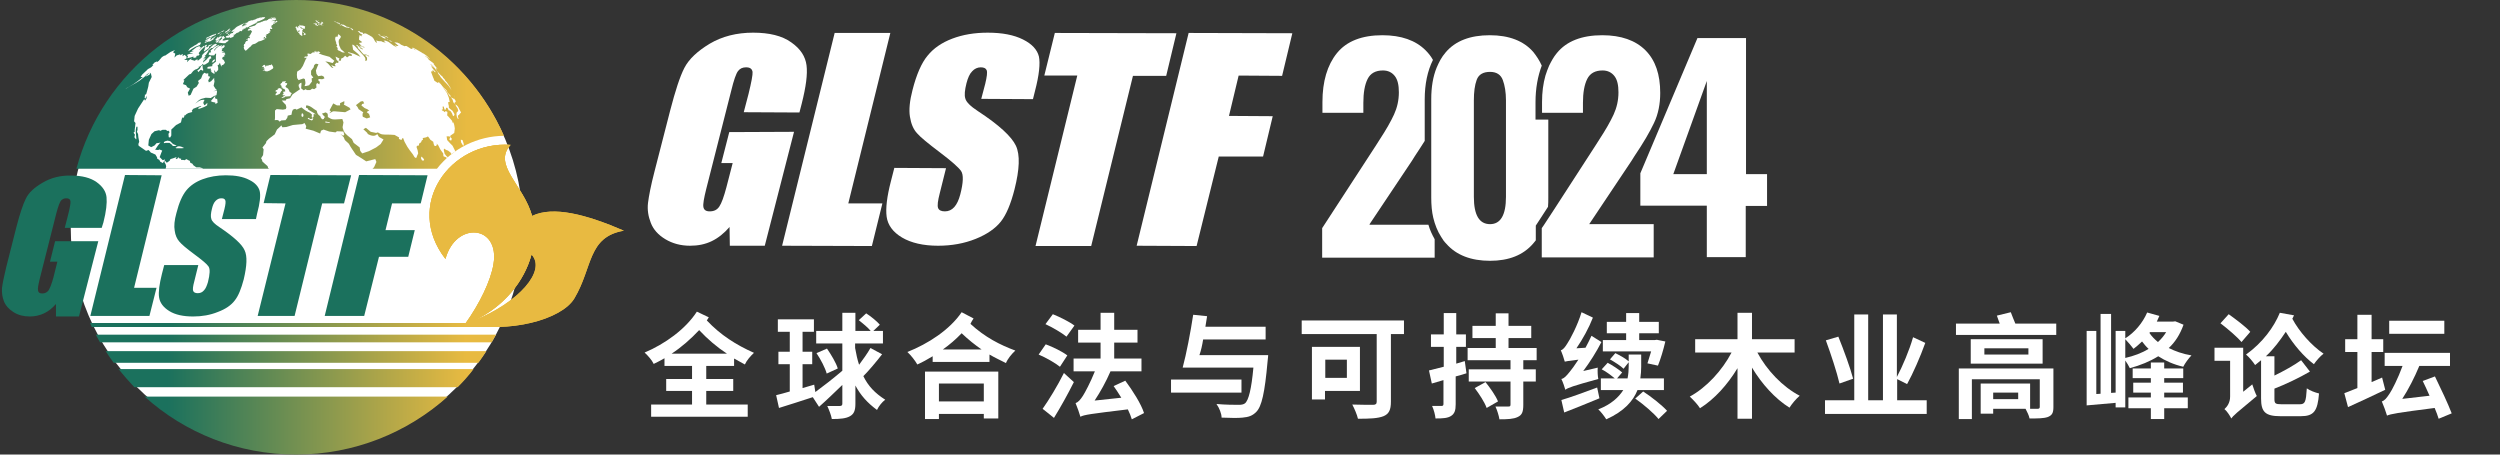 <?xml version="1.0" encoding="utf-8"?>
<!-- Generator: Adobe Illustrator 24.3.0, SVG Export Plug-In . SVG Version: 6.00 Build 0)  -->
<svg version="1.1" id="图层_1" xmlns="http://www.w3.org/2000/svg" xmlns:xlink="http://www.w3.org/1999/xlink" x="0px" y="0px"
	 viewBox="0 0 880 160" style="enable-background:new 0 0 880 160;" xml:space="preserve">
<rect x="0" y="0" width="880" height="160" fill="#333333" stroke="none"/>
<style type="text/css">
	.st0{fill:#FFFFFF;}
	.st1{clip-path:url(#SVGID_2_);fill:url(#SVGID_3_);}
	.st2{fill:#E8BA41;}
	.st3{clip-path:url(#SVGID_5_);fill:url(#SVGID_6_);}
	.st4{clip-path:url(#SVGID_8_);fill:url(#SVGID_9_);}
	.st5{clip-path:url(#SVGID_11_);fill:url(#SVGID_12_);}
	.st6{clip-path:url(#SVGID_14_);fill:url(#SVGID_15_);}
	.st7{clip-path:url(#SVGID_17_);fill:url(#SVGID_18_);}
	.st8{fill:#1B715D;}
</style>
<circle class="st0" cx="104.5" cy="80" r="79.6"/>
<g>
	<g>
		<defs>
			<path id="SVGID_1_" d="M26.9,59.4h126.9c5.5-7.1,14.2-11.5,23.6-11.6C165.1,19.7,137,0,104.2,0C67.2,0,36,25.2,26.9,59.4"/>
		</defs>
		<clipPath id="SVGID_2_">
			<use xlink:href="#SVGID_1_"  style="overflow:visible;"/>
		</clipPath>
		
			<linearGradient id="SVGID_3_" gradientUnits="userSpaceOnUse" x1="148.782" y1="484.016" x2="149.88" y2="484.016" gradientTransform="matrix(-95.796 0 0 95.796 14417.051 -46336.91)">
			<stop  offset="0" style="stop-color:#E8BA41"/>
			<stop  offset="1" style="stop-color:#1B715D"/>
		</linearGradient>
		<rect x="26.9" class="st1" width="150.5" height="59.4"/>
	</g>
	<g>
		<path class="st2" d="M179.7,51c-21.2-1.5-37.6,21.2-22.9,40.2c3.6-13.4,19.2-12.1,16.9,1.9c-1,5.8-4.9,14-10,21.1
			c15.8-5.8,25.6-20.6,24.2-34.7C186.7,66.6,172.6,58.8,179.7,51"/>
		<path class="st2" d="M187.3,76c-3-10.9-14-17.9-7.6-25c-21.2-1.5-37.6,21.2-22.9,40.1c3.6-13.3,19.3-12,16.9,1.9
			c-0.9,5.7-4.8,13.8-9.9,20.9c-0.1,0-0.3,0.1-0.4,0.1c15.6,3.4,34.3-1.4,38.8-9c6.5-10.9,4.6-21.6,17.4-23.8
			C206.4,75.5,194.7,72.4,187.3,76 M166.9,112.8c10.3-4.8,17.6-13.6,20.2-23.2C192.4,95.3,182.7,106.4,166.9,112.8"/>
	</g>
	<g>
		<defs>
			<path id="SVGID_4_" d="M31.7,113.7c0.2,0.5,0.4,0.9,0.6,1.4h143.8c0.2-0.4,0.4-0.9,0.6-1.4H31.7z"/>
		</defs>
		<clipPath id="SVGID_5_">
			<use xlink:href="#SVGID_4_"  style="overflow:visible;"/>
		</clipPath>
		
			<linearGradient id="SVGID_6_" gradientUnits="userSpaceOnUse" x1="148.777" y1="484.092" x2="149.874" y2="484.092" gradientTransform="matrix(-95.885 0 0 95.885 14429.736 -46302.594)">
			<stop  offset="0" style="stop-color:#E8BA41"/>
			<stop  offset="1" style="stop-color:#1B715D"/>
		</linearGradient>
		<rect x="31.7" y="113.7" class="st3" width="145.1" height="1.4"/>
	</g>
	<g>
		<defs>
			<path id="SVGID_7_" d="M50.9,139.6C65,152.3,83.7,160,104.2,160c20.5,0,39.2-7.7,53.4-20.4H50.9z"/>
		</defs>
		<clipPath id="SVGID_8_">
			<use xlink:href="#SVGID_7_"  style="overflow:visible;"/>
		</clipPath>
		
			<linearGradient id="SVGID_9_" gradientUnits="userSpaceOnUse" x1="148.776" y1="484.125" x2="149.874" y2="484.125" gradientTransform="matrix(-95.885 0 0 95.885 14429.736 -46270.344)">
			<stop  offset="0" style="stop-color:#E8BA41"/>
			<stop  offset="1" style="stop-color:#1B715D"/>
		</linearGradient>
		<rect x="50.9" y="139.6" class="st4" width="106.7" height="20.4"/>
	</g>
	<g>
		<defs>
			<path id="SVGID_10_" d="M41.7,129.9c1.8,2.2,3.6,4.3,5.6,6.4h113.8c2-2,3.9-4.1,5.6-6.4H41.7z"/>
		</defs>
		<clipPath id="SVGID_11_">
			<use xlink:href="#SVGID_10_"  style="overflow:visible;"/>
		</clipPath>
		
			<linearGradient id="SVGID_12_" gradientUnits="userSpaceOnUse" x1="148.776" y1="484.109" x2="149.874" y2="484.109" gradientTransform="matrix(-95.885 0 0 95.885 14429.736 -46285.594)">
			<stop  offset="0" style="stop-color:#E8BA41"/>
			<stop  offset="1" style="stop-color:#1B715D"/>
		</linearGradient>
		<rect x="41.7" y="129.9" class="st5" width="125.1" height="6.4"/>
	</g>
	<g>
		<defs>
			<path id="SVGID_13_" d="M37.2,123.6c0.9,1.4,1.8,2.7,2.8,4.1h128.4c1-1.3,1.9-2.7,2.8-4.1H37.2z"/>
		</defs>
		<clipPath id="SVGID_14_">
			<use xlink:href="#SVGID_13_"  style="overflow:visible;"/>
		</clipPath>
		
			<linearGradient id="SVGID_15_" gradientUnits="userSpaceOnUse" x1="148.776" y1="484.102" x2="149.874" y2="484.102" gradientTransform="matrix(-95.885 0 0 95.885 14429.736 -46292.281)">
			<stop  offset="0" style="stop-color:#E8BA41"/>
			<stop  offset="1" style="stop-color:#1B715D"/>
		</linearGradient>
		<rect x="37.2" y="123.6" class="st6" width="134.1" height="4.1"/>
	</g>
	<g>
		<defs>
			<path id="SVGID_16_" d="M33.7,117.8c0.5,0.9,1,1.8,1.5,2.7h137.9c0.5-0.9,1-1.8,1.5-2.7H33.7z"/>
		</defs>
		<clipPath id="SVGID_17_">
			<use xlink:href="#SVGID_16_"  style="overflow:visible;"/>
		</clipPath>
		
			<linearGradient id="SVGID_18_" gradientUnits="userSpaceOnUse" x1="148.777" y1="484.097" x2="149.874" y2="484.097" gradientTransform="matrix(-95.885 0 0 95.885 14429.736 -46298.281)">
			<stop  offset="0" style="stop-color:#E8BA41"/>
			<stop  offset="1" style="stop-color:#1B715D"/>
		</linearGradient>
		<rect x="33.7" y="117.8" class="st7" width="141" height="2.7"/>
	</g>
	<g>
		<polygon class="st8" points="56.9,61.7 47.2,101.3 55.1,101.3 52.6,111.2 31.8,111.2 44,61.6 		"/>
		<path class="st8" d="M90.1,77.1l-12,0l0.9-3.5c0.4-1.6,0.5-2.7,0.3-3.1c-0.2-0.5-0.6-0.7-1.4-0.7c-0.8,0-1.4,0.3-2,0.9
			c-0.6,0.6-1,1.5-1.3,2.8c-0.4,1.6-0.5,2.8-0.2,3.6c0.2,0.8,1.2,1.8,2.9,2.9c4.9,3.3,7.9,6,8.8,8.1c1,2.1,0.8,5.5-0.3,10.2
			c-0.9,3.4-1.9,5.9-3.2,7.5c-1.2,1.6-3.2,3-5.9,4c-2.7,1.1-5.6,1.6-8.7,1.6c-3.5,0-6.3-0.6-8.4-1.9c-2.1-1.3-3.3-2.9-3.6-4.8
			c-0.3-1.9,0.1-4.7,1-8.3l0.8-3.1l12,0L68.4,99c-0.5,1.8-0.6,2.9-0.4,3.4c0.2,0.5,0.7,0.8,1.6,0.8c0.9,0,1.6-0.3,2.2-1
			c0.6-0.6,1-1.6,1.4-2.9c0.7-2.8,0.8-4.6,0.2-5.5c-0.6-0.9-2.3-2.3-5-4.3c-2.7-2-4.5-3.5-5.3-4.5c-0.8-0.9-1.4-2.2-1.6-3.8
			c-0.3-1.6-0.1-3.7,0.6-6.2c0.9-3.6,2.1-6.3,3.5-8c1.4-1.7,3.3-3,5.7-3.9c2.4-0.9,5.2-1.4,8.2-1.4c3.4,0,6.1,0.5,8.2,1.6
			c2.1,1,3.3,2.4,3.7,3.9c0.4,1.6,0.1,4.3-0.9,8L90.1,77.1z"/>
		<polygon class="st8" points="126.4,61.6 150.5,61.7 148.1,71.6 138,71.6 135.7,81 146,81 143.7,90.4 133.4,90.4 128.2,111.2 
			114.3,111.2 		"/>
		<polygon class="st8" points="123.6,61.7 121.1,71.6 113.4,71.6 103.7,111.2 90.7,111.2 100.5,71.6 92.8,71.5 95.2,61.6 		"/>
		<path class="st8" d="M35.8,80.2l-13,0l1.1-4.3c0.7-2.7,1-4.4,0.9-5.1c-0.1-0.7-0.6-1-1.5-1c-0.8,0-1.4,0.3-1.9,0.9
			c-0.4,0.6-1,2.1-1.6,4.5l-5.8,22.9c-0.5,2.1-0.8,3.5-0.6,4.2c0.1,0.7,0.6,1,1.5,1c0.9,0,1.7-0.4,2.2-1.1c0.5-0.8,1.1-2.3,1.7-4.5
			l1.4-5.6l-2.6,0l1.8-7.2l15.2,0l-6.8,26.5l-8.1,0l0-4.4c-1.3,1.5-2.7,2.6-4.2,3.3c-1.5,0.7-3.2,1.1-5,1.1c-2.2,0-4.1-0.5-5.7-1.5
			c-1.6-1-2.8-2.3-3.4-3.8c-0.6-1.5-0.8-3.1-0.7-4.7c0.2-1.6,0.7-4.1,1.5-7.4l3.6-14.2c1.2-4.6,2.3-7.9,3.3-9.9c1-2.1,3-3.9,5.9-5.6
			c2.9-1.7,6.2-2.6,10.1-2.5c3.8,0,6.8,0.8,8.9,2.3c2.1,1.5,3.3,3.3,3.5,5.3c0.2,2.1-0.1,5-1.1,8.9L35.8,80.2z"/>
		<path class="st2" d="M187.3,76c-3-10.9-14-17.9-7.6-25c-21.2-1.5-37.6,21.2-22.9,40.1c3.6-13.3,19.3-12,16.9,1.9
			c-0.9,5.7-4.8,13.8-9.9,20.9c-0.1,0-0.3,0.1-0.4,0.1c15.6,3.4,34.3-1.4,38.8-9c6.5-10.9,4.6-21.6,17.4-23.8
			C206.4,75.5,194.7,72.4,187.3,76 M166.9,112.8c10.3-4.8,17.6-13.6,20.2-23.2C192.4,95.3,182.7,106.4,166.9,112.8"/>
		<path class="st0" d="M63.3,51.5c-0.1,0-0.1,0-0.2,0c-0.1,0-0.1,0-0.2,0c-0.1,0-0.1,0-0.2,0c-0.1,0-0.1,0-0.2,0l-0.2,0.3l-0.5,0.1
			l0.2,0.3c0.1,0,0.2,0,0.3,0c0.1,0,0.2,0,0.3,0c0.1,0,0.2,0,0.3,0c0.1,0,0.2,0,0.3,0c0.1,0,0.1,0,0.2,0c0.1,0,0.1,0,0.2,0
			c0.1,0,0.1,0,0.2,0c0.1,0,0.1,0,0.2,0l0.8-0.1L64,51.7L63.3,51.5z"/>
		<path class="st0" d="M59,49.5l-0.8,0.2l-0.5,0.3c0,0,0,0.1,0,0.1c0,0,0,0.1,0,0.1c0,0,0,0.1,0,0.1c0,0,0,0.1,0,0.1l0.6-0.1
			c0.1,0,0.1,0,0.2,0c0.1,0,0.1,0,0.2,0c0.1,0,0.1,0,0.2,0c0.1,0,0.1,0,0.2,0l0.6,0l0.6,0.5l0.5,0.3l-0.2,0.3l0.3,0
			c0.1,0,0.1,0,0.2,0c0.1,0,0.1,0,0.2,0c0.1,0,0.1,0,0.2,0c0.1,0,0.1,0,0.2,0l0.5-0.1l-0.6-0.3l-0.7-0.3L60.2,50l-0.3-0.3l-0.5-0.1
			L59,49.5z"/>
		<path class="st0" d="M96.7,6.2C96.6,6.2,96.6,6.2,96.7,6.2c-0.1,0-0.1,0-0.2,0h-0.1c0,0-0.1,0-0.1,0L96,6.3c0,0,0,0,0,0
			c0,0,0,0,0,0c0,0,0,0,0,0c0,0,0,0,0,0l0-0.1l-0.2,0.1l0-0.1l-0.2,0l-0.3,0.1l-0.3,0.1c0,0,0,0,0,0c0,0,0,0,0,0c0,0,0,0,0,0
			c0,0,0,0,0,0h0.2h0.2h0.2c0.1,0,0.1,0,0.2,0c0,0,0,0-0.1,0.1c0,0,0,0-0.1,0.1c0,0,0,0-0.1,0.1c0,0,0,0-0.1,0.1l0-0.2h-0.1H95h-0.1
			h-0.1l-0.2,0.1l-0.2,0.1l-0.1,0.3L94.1,7l-0.1,0l-0.2,0.3l-0.2-0.1l-0.9,0.2l-0.3,0.4l0.1-0.3l-0.3,0.1c-0.1,0-0.1,0.1-0.2,0.1
			c-0.1,0-0.1,0.1-0.2,0.1c-0.1,0-0.1,0.1-0.2,0.1c-0.1,0-0.1,0.1-0.2,0.1l-0.1-0.1l-0.7,0.3l-0.4,0.2l0,0.2l-0.5,0.4L89,9.2
			l-0.6,0.2l-0.5,0.1l-0.3,0.4l0.3,0l0.4,0L88,10.1l-0.6,0.1l-0.1,0.2l0.3,0l-0.5,0.2l0.4,0.2l0.8-0.2l0.4,0.5L88,12.4L87.4,13
			l0.6-0.1l-0.2,0.6l-0.5-0.2l0,0.3l-0.4,0.1l-0.2,0.4l0.3-0.1l0.3-0.2c0,0,0,0,0,0c0,0,0,0,0,0c0,0,0,0,0,0c0,0,0,0,0,0l0,0.3
			c0,0,0,0.1-0.1,0.1c0,0,0,0.1-0.1,0.1c0,0,0,0.1-0.1,0.1c0,0,0,0.1-0.1,0.1l-0.2-0.1L86.3,15l0,0.3l-0.4,0.3l-0.1,0.6l0.2,0
			l-0.2,0.4l0.1,0.6l0.2,0.3l0.4,0.4l0.9-0.8c0,0,0-0.1,0.1-0.1c0,0,0-0.1,0.1-0.1c0,0,0-0.1,0.1-0.1c0,0,0-0.1,0.1-0.1l0.5-0.4
			l0.3-0.4l0.4-0.3l0.8-0.2l0.8-0.5l0.4-0.3l0.9-0.2l1.5-0.7l-0.4-0.2l-0.6,0.1l0.5-0.2l-0.1-0.2l0.3-0.2l0.2,0.2l0.1,0.2l0.3,0.1
			c0,0,0-0.1,0-0.1c0,0,0-0.1,0-0.1c0,0,0-0.1,0-0.1c0,0,0-0.1,0-0.1l-0.1-0.3l-0.1-0.4l0.2,0.2l0.2-0.3l-0.2-0.3c0,0,0,0,0.1,0h0.1
			c0,0,0,0,0.1,0c0,0,0,0,0.1,0l0.4-0.1l-0.1-0.2l0.4-0.1l0.2-0.3l-0.2-0.4l0.2,0.1l0.2,0.1l0-0.4l-0.2-0.3l0.2-0.3l0.2,0.1
			c0,0,0,0,0.1,0c0,0,0,0,0.1,0c0,0,0,0,0.1,0c0,0,0,0,0.1,0c0,0,0-0.1,0-0.1c0,0,0-0.1,0-0.1c0,0,0-0.1,0-0.1c0,0,0-0.1,0-0.1
			l-0.3-0.1l0.1-0.2l0.2,0l-0.4-0.2l0.2-0.3l0.3-0.2l0.2-0.1l0.1-0.3l0.1-0.1c0,0,0,0,0.1,0c0,0,0,0,0.1,0c0,0,0,0,0.1,0
			c0,0,0,0,0.1,0l0.2-0.2c0,0-0.1,0-0.1,0c0,0-0.1,0-0.1,0c0,0-0.1,0-0.1,0h-0.1l0.1-0.2l0.3,0.1l0.3-0.1l-0.2-0.1l0.1,0
			c0,0,0,0,0,0h0h0c0,0,0,0,0,0L97.3,8l0-0.2c0,0,0,0,0,0h0h0h0l0.4-0.2l-0.3-0.3l-0.3,0.1L97,7.7l-0.1-0.1L96,8.1l0.7-0.5l0.1-0.3
			c0,0,0,0-0.1,0h-0.1c0,0,0,0-0.1,0h-0.1l-0.2,0.2L96,7.7l0-0.1l0.5-0.2c0,0,0,0,0,0c0,0,0,0,0,0c0,0,0,0,0,0c0,0,0,0,0,0L96,7.3
			l-0.5,0.2l0.1-0.1L96,7.2l0.5-0.1L97,7l0.3-0.3L97,6.6c0,0,0,0,0,0c0,0,0,0,0,0c0,0,0,0,0,0c0,0,0,0,0,0l-0.3,0l-0.3,0l-0.3,0.1
			l-0.3,0l0.4-0.1l0.3-0.1h0.1c0,0,0,0,0.1,0h0.1c0,0,0,0,0.1,0l0.3-0.1L97,6.3L96.7,6.2z"/>
		<path class="st0" d="M78.6,15.9c-0.1,0.1-0.1,0.1-0.2,0.2c-0.1,0.1-0.1,0.1-0.2,0.2c-0.1,0.1-0.1,0.1-0.2,0.2
			c-0.1,0.1-0.1,0.1-0.2,0.2l0.4-0.8L77,16.3l-1,0.8L75.4,18l0.1-0.6c0.1-0.1,0.1-0.2,0.2-0.2c0.1-0.1,0.1-0.2,0.2-0.2
			c0.1-0.1,0.1-0.2,0.2-0.2c0.1-0.1,0.1-0.2,0.2-0.2l1-0.6l-0.5-0.1l-1.2,0.6l-1.5,1.3l0.2,0.6l-0.6,0.1l-0.3,0.7l0.8,0.3
			c0.1,0,0.1,0,0.2,0c0.1,0,0.1,0,0.2,0c0.1,0,0.1,0,0.2,0c0.1,0,0.1,0,0.2,0c0,0,0.1,0,0.1,0c0,0,0.1,0,0.1,0c0,0,0.1,0,0.1,0
			c0,0,0.1,0,0.1,0l0.4-0.6l0.3,0l-0.1,0.9l0,1L76,21.7l-1.2,0.9l-0.1,0.7l-1.4,0.2l-0.5,0.5l0.7,0.2l0.7-0.1l0,0.8c0,0,0.1,0,0.1,0
			c0,0,0.1,0,0.1,0c0,0,0.1,0,0.1,0c0,0,0.1,0,0.1,0c0,0,0,0.1-0.1,0.1c0,0,0,0.1-0.1,0.1c0,0,0,0.1-0.1,0.1c0,0,0,0.1-0.1,0.1
			l0.3,0.1l0.7,0.5c0,0,0.1,0,0.1,0c0,0,0.1,0,0.1,0c0,0,0.1,0,0.1,0c0,0,0.1,0,0.1,0l-0.3-1.3l0.7,0.9l0.8-0.9l0-0.8l-0.2-0.9
			l0.4-0.1l0.4-0.7l0.5,1.4l0.2-0.6c0,0,0.1,0,0.1,0c0,0,0.1,0,0.1,0c0,0,0.1,0,0.1,0c0,0,0.1,0,0.1,0l0.7-0.8
			c-0.2-0.5-0.4-1.1-0.8-1.2c-0.1,0-0.1,0-0.2-0.5c0,0,0-0.1,0.1-0.1c0,0,0-0.1,0.1-0.1c0,0,0-0.1,0.1-0.1c0,0,0-0.1,0.1-0.1
			l0.4-0.1l-0.1-0.4l0.4-0.2l-0.1-0.3l-0.7,0.3l0.8-0.5l-0.3-0.3L78.4,19l0.7-0.5c0,0,0,0-0.1,0c0,0,0,0-0.1,0c0,0,0,0-0.1,0
			c0,0,0,0-0.1,0l-0.7,0.1l0.8-0.5l-0.3-0.1l-0.4,0.1l0-0.6c0,0,0.1-0.1,0.1-0.1c0,0,0.1-0.1,0.1-0.1c0,0,0.1-0.1,0.1-0.1
			c0,0,0.1-0.1,0.1-0.1L77.9,17l0.9-0.2l0.4-0.7L78.6,15.9z"/>
		<polygon class="st0" points="75.5,20.9 75,21.2 74.5,22 75.1,21.9 75.8,21.1 		"/>
		<path class="st0" d="M71.4,22.9l-0.6,0.4c0,0.1-0.1,0.1-0.1,0.2c0,0.1-0.1,0.1-0.1,0.2c0,0.1-0.1,0.1-0.1,0.2
			c0,0.1-0.1,0.1-0.1,0.2l-0.6,0.5l-0.4,0.3l0.2,0.1l0.1,0.2l0.1,0.2l0.8-0.8c0,0,0.1,0,0.1,0c0,0,0.1,0,0.1,0c0,0,0.1,0,0.1,0
			c0,0,0.1,0,0.1,0l0.1,0.3l0.5-0.2l-0.2-0.5l-0.1-0.8L71.4,22.9z"/>
		<path class="st0" d="M78.9,12.6L78.1,13l0.1,0.3l0,0.2l-0.8,0.8L76.8,15l0.9,0.1l0.7,0.1l0.9,0l0.6-0.5c0.1-0.1,0.3-0.1,0.4-0.2
			c0,0,0.2-0.4,0.1-0.5c-0.1,0-0.7,0.1-0.8,0.1l-0.8,0.2l-0.5-0.1l0.2-0.4c0,0,0,0,0.1,0c0,0,0,0,0.1-0.1c0,0,0,0,0.1-0.1
			c0,0,0,0,0.1-0.1l0.2,0l0.1-0.4c0,0-0.1,0-0.1,0c0,0-0.1,0-0.1,0c0,0-0.1,0-0.1,0c0,0-0.1,0-0.1,0L78.9,12.6L78.9,12.6z"/>
		<path class="st0" d="M93.3,6l-0.2,0l-0.4,0.2L93.1,6L92.8,6l-0.6,0.3l0.4-0.3l-0.3,0l-0.8,0.5l0.4-0.4l-0.2,0l-0.4,0.2l0.1-0.1
			l-0.3,0.1l-0.3,0.2l-0.1-0.1l-0.6,0.3l-0.6,0.5L90,6.7l-0.6,0.3l0-0.1L89,7.2l-0.3-0.1l-1.3,0.4l-0.2,0.2l0.5-0.1l-0.5,0.2L86.8,8
			l-0.4,0.2l1.1-0.3l-1.2,0.4l-0.2,0.3l0.7,0l-0.1,0.2L85.8,9l-0.6,0.7l0.4-0.6l-1.5,1l1.3-0.9l-0.2-0.2c0.4-0.5,0.4-0.5,1.4-1.1
			c-0.2,0.1-1.4,0.6-1.8,0.8l-1.4,0.7l-1,0.8L83,10l-0.8,0.4l-0.8,0.7l0.4,0.1l0.9-0.4l-0.6,0.4l-0.1,0.4l-0.5,0.1l-0.3,0.1
			l-0.5,0.6L80,12.6l-0.5,0.2l0,0.4l0.8,0.1l0.7-0.2L81,13.4c0.9-0.3,1-0.4,1.3-0.5c0,0,0,0-0.2-0.2c0,0,0.1-0.1,0.1-0.1
			c0,0,0.1-0.1,0.1-0.1c0,0,0.1-0.1,0.1-0.1c0,0,0.1,0,0.1-0.1c-0.1,0-0.1,0-0.2,0c-0.1,0-0.1,0-0.2,0c-0.1,0-0.1,0-0.2,0
			c-0.1,0-0.1,0-0.2,0l0.9-0.1l0.7-0.6l0.4-0.1l0.4-0.2l0-0.1l0.2-0.1l0.2-0.1l0-0.1L85,11l0.3-0.2l-0.1-0.3l0.4-0.1l0.3-0.2
			c0,0,0,0-0.1,0h-0.1c0,0,0,0-0.1,0c0,0,0,0-0.1,0l0.5-0.1l0.4-0.1l0.2-0.4L87,9.7l0.8-0.4l-0.1-0.1l0.4-0.1l2.7-1.3L89.9,8
			c0.2-0.1,0.5-0.2,0.7-0.3c0,0-0.1,0-0.1-0.1c0.1,0,0.1,0,0.8-0.2l1.5-0.7L93,6.6l0-0.1l0.4-0.3l-0.8,0.2l0.6-0.2l0.1-0.1L93.3,6z"
			/>
		<path class="st0" d="M80.6,11.9c-0.1,0.1-0.2,0.1-0.3,0.2c0,0-0.1,0.2-0.1,0.3c0,0,0,0,0,0c0.1,0,0.1-0.1,0.2-0.1
			c0.1,0,0.1,0,0.2-0.1l0.2-0.3L80.6,11.9z"/>
		<path class="st0" d="M79.9,11.7l-0.3,0.1c0,0-0.1,0.1-0.1,0.1c0.2,0,0.3,0,0.5,0l0.3-0.2l-0.2-0.1L79.9,11.7z"/>
		<path class="st0" d="M81.2,10.5c0,0-0.1,0.1-0.1,0.1c0,0-0.1,0.1-0.1,0.1c0,0-0.1,0.1-0.1,0.1c0,0-0.1,0.1-0.1,0.1l-0.4,0.3
			l-0.1,0.1l-0.3,0.1l-0.1,0.1l0.3,0l0.3-0.2l0.2-0.2L81,11l0.1-0.3L81.2,10.5z"/>
		<path class="st0" d="M79,11.6C79,11.6,79,11.6,79,11.6C79,11.6,79,11.6,79,11.6C78.9,11.6,78.9,11.6,79,11.6
			C78.9,11.6,78.9,11.6,79,11.6l-0.4,0.2l0,0.1c0,0,0,0,0,0c0,0,0,0,0,0c0,0,0,0,0,0c0,0,0,0,0,0L79,11.6L79,11.6L79,11.6z"/>
		<path class="st0" d="M81.1,10l-0.3,0.1l-0.5,0.3l0.1,0.1L80,10.6l0.1,0.1l-0.2,0.2c-0.3,0.1-0.3,0.1-0.8,0.4l0.3,0l-0.2,0.1
			c0,0,0,0,0,0c0,0,0,0,0,0c0,0,0,0,0,0c0,0,0,0,0,0l0.3-0.1l0.1,0l-0.3,0.2l-0.2,0.2l0.3-0.1l0.4-0.3l0.2-0.2l0.4-0.2l0.3-0.3
			l0.1-0.2l0.2-0.2l-0.3,0.2L81.1,10L81.1,10z"/>
		<path class="st0" d="M79,10.7c-0.2,0-0.2,0-0.6,0.2l-0.1,0l-0.6,0.3l0.6,0l0.5-0.3L79,10.7z"/>
		<polygon class="st0" points="78,11.3 77,11.6 76.6,11.9 76.6,12.1 77.2,11.8 77.6,11.5 78,11.3 		"/>
		<path class="st0" d="M76.1,11.8c-0.2,0.1-0.4,0.2-0.6,0.3c-0.6,0.1-0.6,0.1-2.2,0.9l-0.5,0.2l-0.3,0.3l0.2,0.1l1.2-0.6l-0.2,0.2
			l0.9-0.3c0.1,0,0.1-0.1,0.2-0.1c0.1,0,0.1-0.1,0.2-0.1c0.1,0,0.1-0.1,0.2-0.1c0.1,0,0.1-0.1,0.2-0.1l0.5-0.2L76.1,11.8z"/>
		<path class="st0" d="M73.5,13.3c-0.4,0.2-0.8,0.4-0.9,0.4l-0.2,0.2l0.2,0L73.5,13.3L73.5,13.3z"/>
		<polygon class="st0" points="76,12.7 75.3,13.1 75,13.4 74.8,13.4 74.5,13.8 74.1,14 74,13.8 74.4,13.3 74.5,13 73.7,13.4 
			72.5,14.2 72.2,14.3 72.2,14.5 72.5,14.5 73,14.2 72.7,14.5 73.1,14.3 73.2,14.4 72.9,14.5 72.1,14.8 72.1,15.1 73.5,14.6 
			73.9,14.6 75.2,13.8 75.5,13.5 75.2,13.6 75.1,13.6 75.1,13.5 75.6,13.2 		"/>
		<path class="st0" d="M78.1,11.7l-0.8,0.7l0.1,0.1c0,0,0,0,0.1-0.1c0,0,0,0,0.1-0.1c0,0,0,0,0.1-0.1c0,0,0,0,0.1-0.1l0.3-0.3
			L78.1,11.7z"/>
		<path class="st0" d="M77.7,12.8c0,0-0.1,0-0.4,0.1L77,13.2l-0.4,0.4l0.4-0.5l-0.3,0.1c0,0-0.1,0.1-0.1,0.1c0,0-0.1,0.1-0.1,0.1
			c0,0-0.1,0.1-0.1,0.1c0,0-0.1,0.1-0.1,0.1l0.4-0.4l0.1-0.3c0,0-0.1,0.1-0.1,0.1c0,0-0.1,0.1-0.1,0.1c0,0-0.1,0.1-0.1,0.1
			c0,0-0.1,0.1-0.1,0.1l-0.3,0.4l-0.4,0.4c0.1,0,0.1,0,0.2,0c0.1,0,0.1,0,0.2,0c0.1,0,0.1,0,0.2,0c0.1,0,0.1,0,0.2,0l-0.5,0.2
			l-0.2,0.3c0.1,0,0.4,0,0.5-0.1c0.7-0.5,1.3-1.1,2-1.6C77.8,12.9,77.7,12.8,77.7,12.8"/>
		<path class="st0" d="M77.3,13.9L77,14.1l-0.6,0.3L76,14.8l0.1,0.2l0.4,0c0.1-0.1,0.1-0.1,0.2-0.2c0.1-0.1,0.1-0.1,0.2-0.2
			c0.1-0.1,0.1-0.1,0.2-0.2c0.1-0.1,0.1-0.1,0.2-0.2l0.1-0.2L77.3,13.9z"/>
		<path class="st0" d="M75.9,15.4l-0.7,0.3l-0.6,0.5c-0.1,0.1-0.1,0.1-0.2,0.2c-0.1,0.1-0.1,0.1-0.2,0.2c-0.1,0.1-0.1,0.1-0.2,0.2
			c-0.1,0.1-0.1,0.1-0.2,0.2l-0.5,0.5l-1.2,0.9c-0.1,0.1-0.1,0.1-0.2,0.2c-0.1,0.1-0.1,0.1-0.2,0.2c-0.1,0.1-0.1,0.1-0.2,0.2
			c-0.1,0.1-0.1,0.1-0.2,0.2l-0.3,0.6l0.2,0.2l-0.6,0.6l-1.1,0.9l0.2-0.5L69,21l-0.4,0.4l-1.4-0.4l0.4-0.5l-1,0.6
			c-0.1,0.1-0.1,0.1-0.2,0.2c-0.1,0.1-0.1,0.1-0.2,0.2c-0.1,0.1-0.1,0.1-0.2,0.2c-0.1,0.1-0.1,0.1-0.2,0.2l0.2-0.8
			c-0.1,0-0.2,0-0.3,0c-0.1,0-0.2,0-0.3,0c-0.1,0-0.2,0-0.3,0c-0.1,0-0.2,0-0.3,0l0.8-0.5l0.1-0.6L65,19.3l-0.8,0.5l0.2-0.8
			l-1.1,0.5l0.2-0.4l-1.3,0.4c-0.1,0.1-0.2,0.1-0.2,0.2c-0.1,0.1-0.2,0.1-0.2,0.2c-0.1,0.1-0.2,0.1-0.2,0.2
			c-0.1,0.1-0.2,0.1-0.2,0.2l0.3-1.4l-0.8-0.5l0.7-0.8l-1.6,0.7l-1.9,1.3l-0.3,0L57,20.1l-1.1,1.3l-0.7,0.5l0.1-0.3L54.4,22
			l-0.8,0.9c0,0,0.1,0,0.1,0c0,0,0.1,0,0.1,0c0,0,0.1,0,0.1,0c0,0,0.1,0,0.1,0c-0.1,0.1-0.1,0.1-0.2,0.2c-0.1,0.1-0.1,0.1-0.2,0.2
			c-0.1,0.1-0.1,0.1-0.2,0.2c-0.1,0.1-0.1,0.1-0.2,0.2l-1.1,0.6l-2.1,2l-0.5,0.8c0.1,0,0.1,0,0.2,0c0.1,0,0.1,0,0.2,0
			c0.1,0,0.1,0,0.2,0c0.1,0,0.1,0,0.2,0l-1.9,1.5l-1.4,1l-2,1.2l-0.9,0.4l0.6-0.2l1-0.6l1.8-1l1.6-1l1.7-1.3l1-1l1.1-0.6l-1.4,1.1
			l-0.3,0.4l1.4-0.7l0.5-0.7l0.1,0.6l0.2,0.9l-1,2l-0.2,1.3l-0.2,0.8L51.5,33l-0.2,0.3L51,33.3L51,33.8l-0.1,0.7l0.3,0.2l0.4-1
			l0,0.9L51,35.5l0-0.4L50.7,35l-2.1,3.2l-1.2,2.6l-0.2,1.9l0.5,0.6l-0.3,2.5l0,0.6L47,46.7l0.5,0.7l-0.2,0.9l0.6,0.8l0.1-0.3
			l-0.2-2.1l0-1l0.2-1.1l0.4,0l0,1.1l-0.2,0.7l0.4,0.8l0.1,1.1l0.3,1.6l-0.3,0.8l0.1,0.6l2.6,1.8l0.9-0.3l0.8,0.9l1.6,0.7l0.6,1
			c0,0,0,0.1,0,0.1c0,0,0,0.1,0,0.1c0,0,0,0.1,0,0.1c0,0,0,0.1,0,0.1l0.8,0.5l0.3,0.6l0.9,0.5l0.4-0.6l0.3-0.3c0,0,0-0.1,0-0.1
			c0,0,0-0.1,0-0.1c0,0,0-0.1,0-0.1c0,0,0-0.1,0-0.1l-0.7,0.3l-1.1-1.1l0.6-1.6l0.3-0.7l-1-0.4l-0.4,0.2l-1.1-0.1l1-1.5l0.9-1.1
			L56,50.3l-0.9,0.1l-0.7,0.8l-1.2,0.6l-1-0.6l0.2-2l0.9-2l1.1-1l1.7-0.4l0.2,0.3l0.9-0.4l1.2,0l0.5,0.4l0.4-0.1l0.4,0.5l-0.4,0.6
			l0.1,1.2l0.5,0.1l0.4-0.7l0-2.1l1.7-1.6l1.7-0.9l0.3-1.3l0.3-0.6l0.1,0.4l0.4-0.4l0.2-0.8l0.1,0.3l0.5-0.5l0.7-0.4l1.1-0.3
			l0.3-0.1l-0.2-0.4l0.5-0.7l2-0.8l0.8-0.2l0,0.2l-0.9,0.4l-0.1,0.5l1.2-0.4l1-0.4l0.9-0.5l0.1-0.9l-0.9,0.8L71.9,37l-0.3-0.6l0-0.5
			l0.3-0.4l0-0.4l-1,0.1l-0.8,0.3l-1.4,1l1.4-1.3l0.8-0.4l1.5-0.4l1.8,0.1l1.1-0.7l0.9-0.3l0.2-1.2l-0.1-0.5l-1.2,0.4l1.2-0.6
			l-0.4-0.3l-0.7-1.1l0.3-1.5L75.4,28v-0.6l-1.1,1.2L73.5,29l-0.2-0.7l0.7-1.3l-0.7-0.2l0-1l-0.7,0.1l-0.7-0.3l-0.6,0.7l-0.5,1.3
			l-1.1,0.9l0.3,0.7l-0.8,1.3l-1.1,0.7l-1,2.2l-0.7,0.3l-0.3-1.1l0.8-1.4l-1-0.5L65.5,30l-1.1-0.4l0.5-1.3l-0.4-0.1l2.1-2l0.6-0.2
			L68,25l0.7-0.5l0.6-0.2l0.7-0.5L70,23.3l0.2,0.2l1-0.7l0-0.3l0.4,0.1l-0.1,0.3l0.7-0.2l1-0.6l0.3-0.3l0.3-1l0.6-0.3l-0.2-0.7
			l-0.4,0l-0.8,0.8l-0.6,0.7l-0.2,0l0.2-0.3l-0.3,0.4l-0.3,0.4l-0.3,0.2l0.1-0.6l0.5-0.5l0.3-0.6l-0.5,0.3L71.5,21l0.4-0.7l0.5-0.4
			L72,19.7l0.5-0.4l0.8-1.2l0.1-0.4l1-0.8l0.4,0l0.2-0.1c0.2-0.2,0.2-0.2,1.4-1.1L75.9,15.4z"/>
		<path class="st0" d="M74.8,15.5C74.8,15.5,74.8,15.5,74.8,15.5C74.8,15.5,74.8,15.5,74.8,15.5c-0.1,0-0.1,0-0.1,0c0,0,0,0,0,0
			l-0.5,0.3l-0.2-0.1c-0.2,0.1-0.5,0.2-0.7,0.4c0,0-0.2,0.3-0.2,0.4c0,0,0,0-0.3,0.2l-0.1-0.3l-0.5,0.3L72,17.4L71.7,18l0.2,0.1
			l0.9-0.6l0.7-0.6l0.1-0.3l-0.2-0.1l0.3-0.2l0.8-0.5L74.8,15.5z"/>
		<path class="st0" d="M72.8,15.8l-0.3,0c-0.1,0.1-0.3,0.2-0.4,0.3C72,16.1,72,16.2,72,16.3c0,0,0,0.1,0,0.1c0,0,0,0,0,0.1
			c0,0,0,0.2,0,0.2l0.4-0.2c0,0,0.1-0.1,0.1-0.1c0,0,0.1-0.1,0.1-0.1c0,0,0.1-0.1,0.1-0.1c0,0,0.1-0.1,0.1-0.1L72.8,15.8z"/>
		<path class="st0" d="M70.5,16.1l-1.3,0.5l-0.8,0.6l-0.7,0.5l-0.1,0.3l0.5-0.1l0,0.1l-0.7,0.2l-0.7,0.4l0.5,0.1l0.7,0.2L67.7,19
			L67,18.9l-1,0.3l-0.1,0.4l0.3,0.2l-0.3,0.7l1.3-0.3l0.9-0.3c0,0.2,0,0.3,0,0.5c0.3-0.1,0.7-0.1,1-0.2c0,0,0-0.1,0-0.3l0.2-0.3
			l0.5,0l0.5-0.4L70,19l0-0.4l0.8-1l1-1l0-0.1l0.1-0.3l-0.3,0l-1.4,1.4l-0.1,0l0.9-1l-0.5,0.1l-0.3-0.2L70.5,16.1z"/>
		<path class="st0" d="M70.8,14.8c-0.2,0-0.3,0.2-0.4,0.2c-0.1,0-0.3,0-0.4,0c0,0-0.4,0.3-0.9,0.7l-0.6,0.3l-0.6,0.4l-1,0.6
			l-0.3,0.4l-0.4,0.6l0.6-0.3c0,0,0,0,0,0c0,0,0,0,0,0c0,0,0,0,0,0c0,0,0,0,0,0l0.9-0.6l0.7-0.4l0.3-0.2l1-0.4l0.7-0.3l0.4-0.8
			c-0.1,0.1-0.3,0.1-0.4,0.2C70.7,15,70.8,14.8,70.8,14.8C70.8,14.8,70.8,14.8,70.8,14.8"/>
		<polygon class="st0" points="75.8,33.7 74.2,35.6 74.8,35.9 75.8,36.1 75.8,36.6 76.6,36.2 76.5,35.2 76.4,34.7 76,34.9 
			75.7,34.4 		"/>
		<path class="st0" d="M105,9.2l-0.1,0.2l0.3,0.7l-0.3-0.5l-0.1-0.1l0,0.2l-0.2,0l-0.1-0.2l0.1-0.1l0-0.1c-0.5,0.1-0.5,0.1-0.6,0.3
			c0,0,0,0,0.2,0.4l0.2,0.2l-0.1,0.2l0.1,0.2l0.2,0.2l0.1,0.1l-0.1,0.1l0.2,0.2L105,11l0.1-0.3l0.2,0.1l0.3-0.1l-0.1,0.3l-0.6,0.3
			l0.2,0.3l0.3,0l0.1,0.1l-0.3,0.1l0.4,0.4l0.4,0.3l0.4,0.2l0-0.5l-0.1-0.3l0.1-0.3l0-0.6l0-0.4l0.3-0.2l0-0.1l-0.2-0.1l-0.4-0.1
			l-0.3-0.3l-0.1-0.2l-0.1,0l0-0.3l-0.3-0.1L105,9.2z"/>
		<path class="st0" d="M106.6,10.8c-0.1,0-0.1,0-0.2,0.2l0.2,0.2l0.2,0.1l-0.1,0.1l0,0.2l0.2,0l0.2,0.2l-0.1,0.1l-0.1,0.2l0,0.1
			l0.1,0l0.3,0.2c0.1-0.1,0.2-0.2,0.3-0.3c0,0,0-0.2,0-0.2c0,0,0,0,0,0c-0.1-0.1-0.4-0.3-0.5-0.3l-0.1-0.2c0,0,0,0-0.1,0
			c0,0,0,0-0.1,0s0,0-0.1,0c0,0,0,0-0.1,0l0-0.1c-0.1-0.1-0.1-0.2-0.2-0.2C106.7,10.8,106.6,10.8,106.6,10.8"/>
		<path class="st0" d="M105.5,8.6L105.5,8.6v0.3l-0.2,0l0.1,0.2c0,0,0,0,0,0c0,0,0,0,0,0c0,0,0,0,0,0c0,0,0,0,0,0l0.2,0.2l0.1,0
			l-0.1,0.1l0.1,0.2l0.2,0l0.3,0l0,0.2l-0.2,0l0.2,0.2l0.4,0l0.3,0.1l0.2,0.1c0.1-0.1,0.1-0.2,0.2-0.2c0.1-0.1,0.1-0.1,0.1-0.1
			c0,0,0-0.1-0.1-0.2l0.1-0.2l0-0.2l-0.5-0.2l-0.3-0.1L106.4,9l-0.2-0.2l-0.1,0c0,0.1,0.1,0.2,0.1,0.2c0,0.1-0.1,0.1-0.1,0.1
			C106,9.1,106,9,105.9,9l-0.2-0.1L105.5,8.6z"/>
		<path class="st0" d="M110.5,8.1l-0.1,0.2l0.2,0.2c-0.1,0-0.2,0-0.2-0.1c0,0,0.2,0.1,0.2,0.1c0,0,0,0,0,0c0,0,0.1-0.1,0.1-0.1
			c0,0,0.1,0,0.1,0c0,0,0,0,0,0l0-0.1L110.5,8.1z"/>
		<path class="st0" d="M110.9,8l0,0.1l0.1,0.1l0.1,0.2l0,0.2c-0.1,0-0.2,0.1-0.3,0.1c0.2,0.1,0.3,0.2,0.4,0.2c0,0,0,0,0.2,0l0.2,0.2
			c0.1,0,0.3,0,0.4,0c0,0-0.1-0.1-0.1-0.2c0,0,0,0,0,0c-0.1,0-0.2-0.1-0.3-0.1l-0.1-0.2l0-0.2l0-0.1l-0.3-0.2L110.9,8z"/>
		<path class="st0" d="M113,7.7l0.1,0.1c0,0,0,0,0,0c0,0,0,0,0,0c0,0,0,0,0,0c0,0,0,0,0,0L113.2,8l0.2,0.2l0.3,0.1l0.1-0.2
			c0,0-0.1-0.1-0.1-0.1c0,0-0.1-0.1-0.1-0.1c0,0-0.1-0.1-0.1-0.1c0,0-0.1-0.1-0.1-0.1L113,7.7z"/>
		<polygon class="st0" points="113.1,8 112.8,8.1 112.8,8.2 113.1,8.4 113.2,8.5 113.5,8.5 113.6,8.4 113.2,8.1 		"/>
		<path class="st0" d="M112.7,8.3c0,0.1,0,0.2,0,0.2c0,0,0,0,0.1,0.2l0.2,0.2l0.2,0l0.2-0.1l-0.1-0.2L113,8.5L112.7,8.3z"/>
		<path class="st0" d="M113.6,8.8c-0.1,0.1-0.1,0.1-0.1,0.1l0.1,0l0.1,0.1l0.1-0.1L113.6,8.8z"/>
		<polygon class="st0" points="112.2,8.6 112,8.6 112,8.8 112.3,8.9 112.5,8.8 		"/>
		<polygon class="st0" points="111.9,8.3 111.8,8.4 112,8.4 112.4,8.7 112.5,8.5 112.3,8.4 112.1,8.4 		"/>
		<path class="st0" d="M111.5,7.8l0.2,0.1l0.2,0.1l-0.1,0.1l0.2,0.1l0.1,0l0-0.1l0.1,0.1l0.2,0c0,0-0.1-0.1-0.2-0.1
			c0.2,0,0.3,0.1,0.3,0.1c0,0,0,0-0.1-0.1l-0.3-0.1l-0.4-0.1L111.5,7.8z"/>
		<path class="st0" d="M111.2,7.1C111.2,7.1,111.2,7.1,111.2,7.1c-0.1,0-0.1,0-0.1,0c0,0,0,0-0.1,0c0,0,0,0-0.1,0l0.3,0.2l0.1,0.1
			l0,0.1l0.1,0.2l0.2,0.1l0.1,0l0.2,0.2l0.4,0.2l0.3,0.1l0,0L112.3,8c0,0,0,0,0,0c0,0,0,0,0,0c0,0,0,0,0,0c0,0,0,0,0,0l0.1,0l0.2,0
			l0-0.1c0,0,0,0,0,0c0,0,0,0,0,0c0,0,0,0,0,0c0,0,0,0,0,0l-0.1,0c0,0,0,0,0,0c0,0,0,0,0,0c0,0,0,0,0,0c0,0,0,0,0,0l-0.3-0.1
			l-0.3-0.1l-0.1-0.2L111.2,7.1z"/>
		<polygon class="st0" points="111.9,7.1 111.9,7.2 111.9,7.3 112.2,7.2 112.3,7.3 		"/>
		<path class="st0" d="M119.3,8.6L119.3,8.6l0.3,0.2l0.2,0.1l0.1,0l0,0.1l0.2,0.1c0-0.1-0.1-0.2-0.2-0.3c0,0,0,0,0,0
			C120,8.8,119.6,8.7,119.3,8.6"/>
		<path class="st0" d="M117.3,7.3L117.3,7.3l0.4,0.2l0,0.1l0.4,0.2l0.2,0l0.3,0.2l0.2,0.2l0.4,0.1l0.6,0.2c-0.1-0.1-0.2-0.2-0.3-0.3
			c0.1,0,0.1,0,0.1,0c0,0,0,0,0-0.1L119,8c0,0,0,0,0,0c0,0,0,0,0,0c0,0,0,0,0,0c0,0,0,0,0,0L118,7.6L117.3,7.3z"/>
		<path class="st0" d="M120.1,8.5L120.1,8.5l-0.2,0.1l0.3,0.2l0.2,0.2l0.3,0.1l0.5,0.3c0.7,0.3,0.7,0.3,1.1,0.3c0,0,0,0,0.4,0.1
			c0,0,0.1,0,0.1,0c0,0,0.1,0,0.1,0c0,0,0.1,0,0.1,0c0,0,0,0,0.1,0l-0.3-0.2l-0.2-0.1L122,9.4l-0.1-0.1L121.5,9l-0.6-0.3l-0.4-0.1
			l0.2,0.2L120.1,8.5z"/>
		<path class="st0" d="M122.2,9.2l0.2,0.2c0.3,0.2,0.6,0.3,0.9,0.5c0.1,0,0.1,0,0.1,0.1c0,0,0.2,0.2,0.4,0.4l0.6,0.4c0,0,0,0,0,0
			c0,0,0,0,0,0c0,0,0,0,0,0c0,0,0,0,0,0l-0.2-0.1l0.1-0.1c0,0,0,0,0,0c0,0,0,0,0,0c0,0,0,0,0,0c0,0,0,0,0,0l0-0.1l0-0.1
			c-0.3-0.3-0.3-0.3-1.7-0.9l0.3,0.2l-0.6-0.4L122.2,9.2z"/>
		<path class="st0" d="M133.2,11.9l0.8,0.5l-1-0.4l0.6,0.5c0.1,0.1,0.2,0.1,0.3,0.2c0.1,0.1,0.2,0.1,0.3,0.2
			c0.1,0.1,0.2,0.1,0.3,0.2c0.1,0.1,0.2,0.1,0.3,0.2l0.9,0.4c0,0,0,0,0,0c0,0,0,0,0,0c0,0,0,0,0,0c0,0,0,0,0,0l-0.4-0.3l0.4,0.2
			l-0.2-0.2l0.5,0.1l-0.5-0.3c0,0,0,0,0,0c0,0,0,0,0,0c0,0,0,0,0,0c0,0,0,0,0,0l-0.7-0.4c0,0,0,0-0.1,0c0,0,0,0-0.1,0c0,0,0,0-0.1,0
			c0,0,0,0-0.1,0l-0.6-0.3L133.2,11.9z"/>
		<path class="st0" d="M134.9,12.5l0.8,0.4l0.5,0.2l0.3,0.2l0.2,0l-0.2-0.2c-0.4-0.3-0.4-0.3-1-0.4l-0.2-0.1l0,0L134.9,12.5z"/>
		<polygon class="st0" points="136.9,14.1 137.2,14.4 137.5,14.6 137.6,14.6 137.6,14.6 138,14.7 138.2,14.8 137.8,14.5 137.4,14.3 
					"/>
		<path class="st0" d="M136.1,13.7c0,0,0,0,0.1,0.1l0.5,0.3l-0.2-0.2l0.2,0.1c-0.1-0.1-0.3-0.2-0.4-0.2
			C136.3,13.8,136.1,13.7,136.1,13.7"/>
		<path class="st0" d="M119.1,12l-0.2,0.5l0,0.4l-0.7,0l-0.2,0.4l0,0.7l0.2,0.6l0.2,0.6l-0.1,0.3l0.3,0.2l0.1,0.4l-0.3,0.3l0.4,0.4
			l0.1,0.4l-0.2,0l0.3,0.5l0.7,0.3l0.7,0.4l0.6,0.1c0,0,0,0,0,0c0,0,0,0,0,0c0,0,0,0,0,0c0,0,0,0,0,0c0,0,0.1,0,0.1,0
			c0,0,0.1,0,0.1,0c0,0,0.1,0,0.1,0c0,0,0.1,0,0.1,0l-1.4-1.2l-0.6-1.3l-0.2-1.3l0.1-0.7l0.5-0.6l0.2-0.5l-0.3-0.4L119.1,12z"/>
		<path class="st0" d="M95.5,22.6l-0.2,0.3l-0.6,0l-0.2,0.2l-0.2-0.1l-0.2,0.2L93.9,23l-0.2,0.3l-0.3,0.2l0-0.4l-0.3-0.3l-0.3,0.1
			l-0.3,0.3c-0.1,0.1-0.2,0.2-0.2,0.3c0,0.2,0,0.2,0.6,0l0,0.2l-0.1,0.2l-0.3,0.1L92,23.9l0.2,0.1l0.5,0l0.4,0.1l0,0.4l-0.6,0.2
			l0,0.1l0.6,0l0.4,0.3l0.7,0l0.8-0.3l1.1-0.7l0.1-0.4L96,23.2l-0.3-0.4L95.5,22.6z"/>
		<polygon class="st0" points="148.3,55.1 148.2,55.7 148.5,56.4 149,56.6 149.3,56.2 148.9,55.6 		"/>
		<path class="st0" d="M162.2,49.2c0,0,0,0.3,0.1,0.9l0.6,1c0.1,0.1,0.2,0.1,0.3,0.2c0.1-0.1,0-0.5,0-0.8c-0.1-0.4-0.3-0.8-0.4-1.2
			C162.5,49.2,162.3,49.2,162.2,49.2C162.2,49.2,162.2,49.2,162.2,49.2"/>
		<path class="st0" d="M160.3,36.7l0.2,0.6l0.6,0.9l0.2,0.8l-0.6,0.7l0,0.8l0.1,0.4l0,0.2c0,0.1,0.1,0.1,0.1,0.2
			c0,0.1,0.1,0.1,0.1,0.2c0,0.1,0.1,0.1,0.1,0.2c0,0.1,0.1,0.1,0.1,0.2c0.2,0,0.2,0,0.2,0c0-0.2-0.2-0.8-0.2-0.8c0-0.1,0-0.1,0-0.6
			c0.1,0,0.2,0.1,0.3,0.1c0,0,0.1,0,0.2-0.4l0.6-0.6l-0.6-1.1C161.2,37.4,161.2,37.4,160.3,36.7"/>
		<path class="st0" d="M158.9,34.3l-0.1,0.1l0.4,0.5l0.3,0.7l0,0.3l0.5,0.6l0.1-0.2c0-0.1-0.1-0.2-0.1-0.3c0.3,0,0.3,0,0.3,0
			c0,0,0,0,0.1-0.2c0,0,0-0.1,0-0.1c0,0,0-0.1,0-0.1c0-0.1-0.2-0.4-0.3-0.6C159.9,34.9,159.9,34.9,158.9,34.3"/>
		<path class="st0" d="M159.9,33.5c0,0.2,0.1,0.4,0.1,0.6c0,0,0,0.7-0.1,0.7l0.1,0l0-0.9L159.9,33.5z"/>
		<path class="st0" d="M154.5,28.9c0.1,0.4,0.1,0.4,1.4,1.9l0.6,0.6l0.6,0.7l0.9,1.3l0.4,0.6c0.1,0,0.2,0.1,0.3,0.1
			c-0.1-0.2-0.2-0.4-0.3-0.5l0.4,0.2l-0.8-0.7l-0.5-0.6l-0.3-0.6l0.5,0.5l-0.8-0.9l-0.9-0.8l-0.7-0.8L154.5,28.9z"/>
		<path class="st0" d="M98.3,31l-0.6,0.3l0.1,0.2c-0.2,0.1-0.4,0.3-0.5,0.2c-0.1,0-0.2,0-0.2,0c0,0,0,0-0.1,0.6c0.1,0,0.4,0,0.5,0
			c0,0.1-0.1,0.4-0.2,0.5c0,0,0,0,0,0c-0.1,0-0.2,0.2-0.3,0.3c0,0,0,0.1,0,0.1c0,0,0,0.1,0,0.1c0,0,0,0.1,0,0.1c0,0,0,0.1,0,0.1
			c0,0,0,0,0.1,0c0,0,0,0,0.1,0c0,0,0,0,0.1,0c0,0,0,0,0.1,0c0.3-0.1,0.3-0.1,1.1-0.5l0.4-0.8l0.4-0.4L99,31.2L98.3,31z"/>
		<path class="st0" d="M99.6,28.7l-0.3,0.1l0,0.3l-0.3,0.2l-0.3,0.3l0.1,0.4l0.3,0.2l0,0.6l0.4,0.1l0,0.3c0.2,0,0.4,0.1,0.6,0.1
			c0.3,0.5,0.3,0.5,0.3,0.9l-0.7,0.1l-0.1,0.2c0,0,0.1,0.1,0.2,0.1c0,0.4,0,0.4,0,0.5c0,0,0,0-0.3,0.1c0,0.1,0,0.2,0,0.3
			c0.8,0.1,0.8,0.1,0.9,0.3l-0.7,0c0,0.1,0.1,0.2,0.1,0.3c-0.4,0-0.4,0-0.5,0.2l-0.3,0.2l0.5,0l0-0.1l0.6-0.1l0.2-0.3l1.5-0.1
			l0.6-0.1l-0.2-0.2l0.2-0.3l0.3-0.5l-0.3-0.2l-0.4-0.2c-0.5-1.2-0.5-1.2-1.4-1.7l-0.1-0.4l0.5-0.5l0.1-0.5c-0.2,0-0.6-0.1-0.8-0.1
			c0.3-0.5,0.3-0.5,0.4-0.6C100.3,28.6,99.6,28.7,99.6,28.7"/>
		<path class="st0" d="M106.6,39.9l-0.4,0.1l-0.1,0.6c0,0.1,0.1,0.3,0.1,0.4c0,0,0.2,0.1,0.2,0.2c0,0,0,0,0.4-0.3l0-0.5L106.6,39.9z
			"/>
		<path class="st0" d="M108.8,41.5c-0.3,0-0.4,0-0.5,0.1l0.2,0.3c0.8,0.4,1.3,0.5,1.3,0.5c0.1,0,0.3-0.3,0.3-0.3
			c0,0,0.1-0.2,0.2-0.4l-0.4-0.1l0,0.2l-0.8,0.1L108.8,41.5z"/>
		<path class="st0" d="M114.8,42.8c-0.1,0-0.3,0-0.4,0.1l0.3,0.3c0.2,0,0.4-0.1,0.6,0c0.2,0,0.6,0.1,0.6,0.1c0,0,0.2-0.2,0.2-0.3
			c0,0-0.1,0-0.1,0c0,0-0.1,0-0.1,0c0,0-0.1,0-0.1,0c0,0-0.1,0-0.1,0C115.3,42.9,114.8,42.8,114.8,42.8"/>
		<path class="st0" d="M58.5,58.5l-0.2,0.9h13.1l-0.1-0.2l-1-0.3c-0.1,0-0.2,0-0.3,0c-0.1,0-0.2,0-0.3,0c-0.1,0-0.2,0-0.3,0
			c-0.1,0-0.2,0-0.3,0l-1-0.7l-0.4-0.6l-0.7-0.3l-0.2-0.7l-0.5-0.2L65.6,56L65,56.4l-0.5-0.1c-0.1,0-0.2,0-0.2,0c-0.1,0-0.2,0-0.2,0
			c-0.1,0-0.2,0-0.2,0c-0.1,0-0.2,0-0.2,0l0.1-0.4L63,55.7l-0.2-0.4l-0.5,0.7l-0.5-0.2l0.3-0.3l0-0.2L61,55.7L60,56l-0.3,0.6l-1,0.7
			l-0.5-0.6l-0.3,0c0,0,0,0,0,0c0,0,0,0,0,0c0,0,0,0,0,0c0,0,0,0,0,0c0,0,0,0.1,0,0.1c0,0,0,0.1,0,0.1c0,0,0,0.1,0,0.1
			c0,0,0,0.1,0,0.1c0,0,0,0,0,0c0,0,0,0,0,0c0,0,0,0,0,0c0,0,0,0,0,0l0.4,0.7L58.5,58.5z"/>
		<path class="st0" d="M156.1,55l1,0.4l0.2,0.3c0.1-0.1,0.3-0.2,0.4-0.3l-0.6-0.5l-0.6-0.8l-0.3-1.3l0.1-0.5l0.8,0.5l0.6,0.2
			l0.9,0.7l0.2,0.4l0.2,0.1c0,0,0.5-0.4,0.7-0.5c0.2-0.1,0.6-0.4,0.6-0.4l-1-2l-1-1l-0.9-1l-0.2-1.3c0.1,0,0.1,0,0.2,0
			c0.1,0,0.1,0,0.2,0c0.1,0,0.1,0,0.2,0c0.1,0,0.1,0,0.2,0l0.4,0.1c0,0,0,0.1,0,0.1c0,0,0,0.1,0,0.1c0,0,0,0.1,0,0.1
			c0,0,0,0.1,0,0.1c-0.1,0.2-0.2,0.5-0.2,0.7c0.1,0.1,0.4,0.2,0.6,0.3c0.2-0.4,0.2-0.4,0.2-0.8l-0.5-0.4l0-0.5l0.4-0.3l1-0.7
			l0.2-1.6c-0.1-0.6-0.2-1.5-0.5-2.1c-0.1,0-0.3,0-0.4,0l0-0.5l-1.3-1.5l-0.5-0.5l0.1-1l-0.1-0.3l-0.7-0.2c0,0.1,0,0.3,0,0.4
			c-0.3-0.1-0.3-0.1-0.7-0.5l-0.4-0.1l-0.1-0.3l0.4-0.1l-0.1-1l0.4,0l0.1,0.4l0.2,0.7c0,0,0,0,0.1,0c0,0,0.1,0,0.1,0c0,0,0,0,0.1,0
			c0,0,0,0,0.1,0l0.1-0.6l0.3-0.1l0.2,0.1l0.3,0.5l0.1,0.3c0.7,0.2,0.7,0.2,1.3,1.3l0.2,0.6l0.2,0.2l0.3-0.3l0.1-0.4l-0.7-1.2
			l-0.9-0.7l-0.4-0.4l0-0.6l-0.2-0.8l0-0.6l0.5,0l-0.3-1.5l-0.7-1.7l-0.9-1.3l-0.7-1l-0.5-0.7l-0.9-0.8l-0.2,0.3l-0.9-0.6l-0.3-0.2
			l-0.2-0.6l-0.3-0.7l-0.7-1.9l0.6-0.1l-0.1-0.4l0.5,0.2l0.1,0.2c0,0,0,0,0.1,0.1c0,0,0,0,0.1,0.1c0,0,0,0,0.1,0.1c0,0,0,0,0.1,0.1
			l0.1-0.3l-0.6-0.6l-0.7-0.9l-0.2-0.5l0.7,0.6l0.2,0.1l-1.2-1.3l0.2,0l0.6,0.6l0.5,0.5l1.3,1.7l0.2,0.6l0.5,0.6L155,27l0.3,0.4
			l1.2,1.3l1.4,1.5l0.7,1c0.1,0.2,0.2,0.4,0.3,0.6c-0.3-1.1-1-1.9-1.6-2.8l-0.8-0.9l0.2,0l-0.8-0.8l0-0.2l-0.7-0.6l-0.6-0.6
			c0,0,0,0,0,0c0,0,0,0,0,0c0,0,0,0,0,0c0,0,0,0,0,0l-0.9-1.1l-0.1-0.3l-0.2-0.4l0.2-0.1l0.5,0.4l-1.5-1.9l0.3,0.1l-0.5-0.5
			l-1.5-1.1l-0.1-0.2l-0.3-0.4l-0.9-0.7l0-0.1l0.6,0.4l0.1,0l0.6,0.5l0.6,0.4l-0.3-0.3c-0.1-0.1-0.1-0.1-0.2-0.2
			c-0.1-0.1-0.1-0.1-0.2-0.2c-0.1-0.1-0.1-0.1-0.2-0.2c-0.1-0.1-0.1-0.1-0.2-0.2v0l-0.5-0.4l-0.9-0.6l-0.1,0l0.6,0.4l-1.2-0.8
			l-1.9-1.1l-1-0.5l-0.3,0l0.3,0.2l0.9,0.6l0,0.1l-0.5-0.3l-0.3-0.3l-0.6-0.3l0.4,0.4l-0.6,0l-1.6-1l-0.5,0l-0.1,0.1l-1.4-0.6
			l-0.3-0.3l-0.9-0.4l-1.1-0.1c0.5,0.4,1,0.8,1.5,1.2c-0.2,0-0.4,0.1-0.6,0.1l-0.9-0.4l1,0.9l-1.2-0.6l-1.9-1.4l-1-0.4l-0.7,0
			l0.8,0.7l-1-0.2l-0.6-0.3l-0.8,0l-0.8-0.2c-0.1,0-0.3,0-0.4,0c0.2,0.1,0.4,0.3,0.5,0.5c-0.1,0.1-0.2,0.2-0.2,0.3l-0.5-0.6
			l-0.5-0.9l-0.5-0.6l-1.9-1.1l-1-0.3l0.3,0.4l-0.5-0.1l-0.2-0.4l-0.9-0.2l-0.2-0.3l-0.7-0.1l0.9,0.9l0.9,0.4l-0.6,0.1l0.4,0.4
			l-0.4,0l-0.5-0.4l-0.2,1l0,0.7c0.3,0.2,0.8,0.6,1.1,0.8c-0.3,0.2-0.3,0.2-1.2,0.3l1.1,1.2l0.8,0.2l0.1,0.3l-0.9-0.4l-0.7-0.4
			l-0.1,0l0,0.3l0.8,0.3l-0.5,0l-0.1,0.2l1,0.4l-0.2,0.2l-0.7-0.3l-0.4-0.6l-0.8-0.7l-0.4,0l0.8,0.8l-0.2,0.2l0.8,0.8l0.8,1l0.6,0.6
			c0.1,0,0.1,0,0.2,0c0.1,0,0.1,0,0.2,0c0.1,0,0.1,0,0.2,0c0.1,0,0.1,0,0.2,0l0.9,0.4l0.2,0.4l-0.9-0.6l-0.6,0.1l0.7,0.8l0,0.9
			c-0.2,0.1-0.4,0.2-0.6,0.3c0.1-1.2,0.1-1.2-1.8-3.2c-2.2-2.5-2.2-2.5-2.8-2.6l0.3,1.8l1.8,1.5l0.8,1l-2.4-1.1l-2-0.6l0.2,0.4
			l1,0.3l0.2,0.7l-0.9-0.1l-0.8,0.6l-0.7-0.6l-0.7,0.7c-0.3,0.1-0.6,0.3-0.8,0.4c0,0.1,0.1,0.3,0.1,0.4c-0.1,0.1-0.2,0.2-0.2,0.3
			c-0.2,0-0.5-0.1-0.7-0.1c0.1-0.3,0.1-0.3,0.3-0.7l-1.4-0.7c0,0.1,0.1,0.2,0.1,0.3c0,0.1,0.1,0.2,0.1,0.3c0,0.1,0.1,0.2,0.1,0.3
			c0,0.1,0.1,0.2,0.1,0.3l0.7,0.6l-0.2,0.5l-0.5-0.2l-0.7,0.7l0.4,0.6l-0.6,0l-1-0.4l0.3,0.5c0.2,0.2,0.4,0.4,0.5,0.5
			c-0.6,0-0.6,0-1.9-1.5l-1-0.8l1.2,0.2l1.4,0.4l0.6-0.8l-1.7-1.4l-2.5-0.7l-1.3-0.5l0.6-0.4l-0.9-0.4l0,0.5l-0.3-0.5l-0.1,0.5
			l-0.3-0.7l-0.2,0.5l-0.3-0.4l0,0.6l-0.6-0.1l-0.1,0.1l-0.7,0.5c-0.3-0.1-0.7-0.1-1-0.2c-0.1,0.5-0.1,0.5,0.1,0.9l-0.5,0.2l-0.6,0
			l-0.2,0.5l0.9-0.2l-0.9,0.3l0.9-0.2l-0.4,0.6l-1,2.3l-0.8,1.2l-1.2,0.8l-0.1,1.1l0.1,1.2l0.5,0.7l1.7-0.6c0.1,0.1,0.3,0.1,0.5,0.2
			c0.3,1.5,0.3,1.5-0.1,2.5c0.5,0,0.5,0,1.6-0.3l1-1.3c0-0.3-0.1-0.8-0.1-1.1c0.2-0.1,0.4-0.2,0.6-0.3c-0.3-0.4-0.3-0.4-0.8-1l0-1.4
			l0.9-1.2l0.2-0.8l0.6-0.5l0.9,0.2l-0.4,0.9l-0.5,1.3l0.2,1.2l0.6,0.8l1.3-0.2L114,27l0.2,0.6l-0.8,0.3l-1.3-0.1l0,0.6l0.5,0.4
			l-0.2,0.9l-0.8-0.5l-0.3,0.6l0.1,1l-0.8,0.6l-0.7-0.2l-0.7,0.5c-0.1,0-0.2,0-0.3,0c-0.1,0-0.2,0-0.3,0c-0.1,0-0.2,0-0.3,0
			c-0.1,0-0.2,0-0.3,0l-0.4-0.3l-0.7,0.4l-0.9-0.7c0-0.7,0.2-1.3,0.1-2l-0.5,0.2l-0.5,0.6l0.1,0.7l0.4,0.8l-1,0.7l-1.6,1.1l-0.9,1.4
			l-1.3,0.3l-0.2,0.5l-1.4,0l0.7,0.8l0.7,0.7l0.2,0.9l-0.2,0.6l-1,0.2l-2.2-0.2l-0.6,0.5l0,0.8l0,1.9c0,0.2-0.1,0.5-0.1,0.7
			c1.2-0.1,1.2-0.1,1.7,0.5l0.2-0.1l0.4-0.3l1.5-0.1l0.6-0.8l0.2-0.8l1.3-0.3l0.2-1.1l0.3-0.7l0.8-0.3l0.5,0.3
			c0.5-0.2,1.2-0.6,1.7-0.8c1.5,1.2,1.5,1.2,3,1.9l0.7,0.6l-0.1,0.9l0.4,0.3l0.3-0.5c0,0,0-0.1,0-0.1c0,0,0-0.1,0-0.1
			c0,0,0-0.1,0-0.1c0,0,0-0.1,0-0.1c0,0,0-0.1,0-0.1c0,0,0-0.1,0-0.1c0,0,0-0.1,0-0.1c0,0,0-0.1,0-0.1l0.2-0.1l0.3,0.2l0.2-0.1
			c-0.8-0.6-1.7-1-2.6-1.6l-0.1-0.4l-0.7-0.3c0-0.2,0-0.5,0.1-0.8c1.5,0,2.5,1.3,3.7,1.9l0.2,0.8l0.4,0.6l0.7,0.6l0.1,0.4l0.5,0.6
			l0.6-0.1l0.1-0.5l0.4-0.1l-0.3-0.3l-0.6-0.6l-0.2-0.5c0.3,0,0.8-0.1,1-0.3c0.4,0,0.4,0,0.9,0.4c0.1,0.4,0.1,0.4,0.1,1.2
			c1.5,1,2,0.9,3.5,0.8l1.6-0.1l0.4,1.2l-0.2,1.1l-0.1,0.5l0,0.1l0.1,0.5l0.2,0.5l0,0.1l0.5,0.9l0.8,0.8l1.7,1.4l0.6,1.3l2.1,1.6
			l0.2,1.2l0.7,0.9l2.4-0.8l2.5-1.3l1.6-1.2l1-1.6l-1.6-0.9c-0.2-0.3-0.4-0.7-0.6-1c-1.1,1.2-2.7,0.3-3.3,0l-0.3-0.5l-1.3-1.2
			l0.9-0.5l1.7,1.4l1.9,0.4c0.2-0.1,0.4-0.1,0.6-0.2c1.3,0.8,1.3,0.8,4.3,0.8l1.6,0.1l1.6,0.9l-0.1,0.5l0.9,0.4l0.3-0.6l0.3-0.1
			l0.5,1.3l1,1.8l0.9,1.3l1,1.3l0.6,1l0.4,0.3l0.3-0.1l0.2-0.6l0.4-0.9l-0.2-1.1c0-0.1-0.1-0.2-0.1-0.3c0-0.1-0.1-0.2-0.1-0.3
			c0-0.1-0.1-0.2-0.1-0.3c0-0.1-0.1-0.2-0.1-0.3l0.3-0.4l0.6-0.1l0-0.6l0.7-0.5l0.3-0.7l0.4-0.2l-0.1-0.6l1-0.2l0.6-0.2l0.1-0.2
			l0.3,0.2l0.7,1l1,0.7l0.2,0.9l0.3,0.6l0.5,0l0.3-0.5l-0.1-0.4l0.6,0.7l0.7,1.4L156,54L156.1,55z M121.5,39.5l-3.5-0.3
			c-0.1,0-0.2,0-0.2,0c-0.1,0-0.2,0-0.2,0c-0.1,0-0.2,0-0.2,0c-0.1,0-0.2,0-0.2,0l-1.3,0.7l0.6-0.7l-0.5-0.4l1.3-2.4l1.3,0.7l1.1,0
			c0-0.1,0-0.1,0-0.2c0-0.1,0-0.1,0-0.2c0-0.1,0-0.1,0-0.2c0-0.1,0-0.1,0-0.2l1.5-0.7l0,0.8l-0.2,0.4l2,1.1l0.4,0.6L121.5,39.5z
			 M129.1,41.7l-1.4-0.6l-0.1-0.6l0.1-0.7l0.2-0.3l-0.4-0.2l-1.3-0.9c0-0.1,0-0.1-0.1-0.2c0-0.1,0-0.1-0.1-0.2c0-0.1,0-0.1-0.1-0.2
			c0-0.1,0-0.1-0.1-0.2l-0.5-0.6l1.7-1.3l0.8-0.1c0,0.1,0.1,0.1,0.1,0.2c0,0.1,0.1,0.1,0.1,0.2c0,0.1,0.1,0.1,0.1,0.2
			c0,0.1,0.1,0.1,0.1,0.2l-0.7,0.2l-0.3,0.5l1.1,0.9l0.2,0.1l0.9,0.4l0.6,0.5l-0.5,0.1l-0.4,0.4l0.8,0.6l0.4,1.2L129.1,41.7z"/>
		<path class="st0" d="M91.9,55.7l0.3,0.5l0.2,0.7l1.8,1.6l0.2,0.7l0.4,0.3h36.3l0.6-0.7l0.8-1.8l-0.4-1l-3.2,0.8l-1.5-1l-2.1-1.3
			c-0.8-1.3-1.8-2.5-2.5-3.9l-1.4-1.3l-0.4-1l-1.2-1.2l1,0.7l0.4-0.5l-0.2-0.5l-0.1-0.5l0,0l-2.3-0.1l-0.5,0.4l-2.2-0.3l-2-0.7
			l-0.9,0.4l-0.3,1l-2.4-1l-2.7-0.7l0.2-0.9l-0.6-1.1l-0.8,0.4l-3.3,0.3l-2.3,0.7l-1.4,0.1L99,44.1l-0.3,0.4l-1.2,1.1l-0.8,1.7
			l-2,1.5l-0.9,0.9l-0.2,0.7l-1.2,1.5l0.4,0.7l-0.2,2L91.9,55.7z"/>
	</g>
</g>
<g>
	<polygon class="st0" points="313.4,11.6 293.8,11.6 275.3,86.5 306.9,86.6 310.6,71.6 298.6,71.6 	"/>
	<path class="st0" d="M365.7,19.9c-0.6-2.4-2.4-4.4-5.6-6c-3.2-1.6-7.3-2.4-12.4-2.4c-4.7,0-8.8,0.7-12.5,2.1
		c-3.7,1.4-6.6,3.4-8.7,6c-2.1,2.5-3.9,6.6-5.3,12.1c-1,3.8-1.3,7-0.9,9.4c0.4,2.5,1.2,4.4,2.5,5.8c1.2,1.4,3.9,3.6,8,6.7
		c4.1,3.1,6.6,5.3,7.5,6.6c0.9,1.3,0.8,4.1-0.3,8.3c-0.5,1.9-1.2,3.4-2.1,4.4c-0.9,1-2,1.5-3.3,1.5c-1.3,0-2.1-0.4-2.4-1.2
		c-0.3-0.8-0.1-2.5,0.6-5.2l2.2-8.8l-18.2-0.1l-1.2,4.7c-1.4,5.4-1.9,9.6-1.5,12.5c0.4,2.9,2.2,5.4,5.4,7.3
		c3.2,1.9,7.5,2.9,12.7,2.9c4.8,0,9.2-0.8,13.2-2.4c4-1.6,7-3.7,8.9-6.1c1.9-2.4,3.5-6.2,4.8-11.3c1.8-7.1,2-12.2,0.5-15.4
		c-1.5-3.2-5.9-7.3-13.4-12.2c-2.6-1.7-4.1-3.2-4.4-4.4c-0.4-1.2-0.2-3,0.4-5.4c0.5-1.9,1.1-3.3,2-4.2c0.8-0.9,1.9-1.4,3-1.4
		c1.1,0,1.8,0.3,2.1,1c0.3,0.7,0.1,2.3-0.5,4.8l-1.4,5.3l18.2,0.1l0.7-2.8C365.8,26.4,366.2,22.3,365.7,19.9z"/>
	<polygon class="st0" points="451.3,26.7 454.9,11.7 418.4,11.6 400.1,86.5 421.2,86.6 429,55.1 444.6,55.1 448,40.9 432.6,40.8 
		436,26.6 	"/>
	<polygon class="st0" points="414.1,11.7 371.3,11.6 367.6,26.6 379.2,26.6 364.5,86.6 384.1,86.6 398.8,26.7 410.5,26.7 	"/>
	<path class="st0" d="M256.7,46.5l-2.8,10.9l4,0l-2.2,8.5c-0.9,3.4-1.7,5.6-2.5,6.8c-0.8,1.2-1.9,1.7-3.4,1.7c-1.3,0-2-0.5-2.2-1.5
		c-0.2-1,0.2-3.2,1-6.4l8.8-34.6c0.9-3.7,1.7-6,2.4-6.9c0.7-0.9,1.6-1.3,2.8-1.3c1.4,0,2.1,0.5,2.3,1.6c0.1,1-0.4,3.6-1.4,7.7
		l-1.7,6.5l19.6,0.1l0.8-3.1c1.5-5.9,2.1-10.4,1.7-13.5c-0.4-3.1-2.1-5.8-5.4-8.1c-3.2-2.3-7.7-3.4-13.4-3.4
		c-5.8,0-10.9,1.3-15.3,3.9c-4.3,2.6-7.3,5.4-8.9,8.5c-1.6,3.1-3.2,8.1-5,15l-5.5,21.4c-1.3,5-2,8.7-2.3,11.1
		c-0.3,2.5,0.1,4.8,1,7.1c0.9,2.3,2.6,4.2,5.1,5.7c2.5,1.5,5.4,2.3,8.7,2.3c2.8,0,5.3-0.5,7.6-1.6c2.3-1.1,4.4-2.8,6.3-5l0.1,6.6
		l12.3,0l10.3-40.1L256.7,46.5z"/>
</g>
<g>
	<path class="st0" d="M248.8,112.8c0.2-0.4,0.5-0.7,0.7-1.1l-4.2-2c-4,6.2-11.3,11.4-18.4,14.4c1.2,1.1,2.6,2.7,3.2,4
		c1.3-0.6,2.6-1.3,3.8-2v2.7h9.7v4.6h-9.1v4.2h9.1v4.8h-14.4v4.3h34v-4.3h-14.6v-4.8h9.5v-4.2h-9.5v-4.6h9.8v-2.6
		c1.2,0.7,2.5,1.4,3.8,2.1c0.6-1.4,2-3,3.2-4.1C259.1,121.4,253.6,117.9,248.8,112.8z M236.4,124.5c3.5-2.3,6.8-5.2,9.7-8.3
		c3.1,3.3,6.3,6,9.8,8.3H236.4z"/>
	<path class="st0" d="M303.9,132.4c2-2,4.5-5,6.6-7.7l-4.1-2.2c-1,1.8-2.6,4-4,5.9c-0.6-1.8-1-3.7-1.4-5.9v-1.6h9.8v-4.4h-3.4
		l2.3-2.2c-1-1.2-3.1-2.9-4.8-4l-2.6,2.4c1.4,1.1,3.2,2.6,4.2,3.8h-5.4v-6.4h-4.6v6.4h-9.2v4.4h9.2v9.6c-3.3,2.8-6.9,5.6-9.5,7.5
		l-0.4-2.6l-4.1,1.2v-8.4h3.4v-4.4h-3.4v-7h4v-4.4h-12.7v4.4h4.2v7h-4v4.4h4v9.6c-1.8,0.5-3.4,1-4.8,1.3l1,4.5
		c3.4-1.1,7.8-2.4,11.9-3.8l2.2,3.4c2.5-2.2,5.4-5,8.2-7.7v6.6c0,0.6-0.3,0.8-0.9,0.8c-0.6,0-2.5,0-4.4,0c0.6,1.3,1.4,3.3,1.6,4.6
		c3,0,5-0.2,6.4-1c1.4-0.8,1.9-2,1.9-4.4v-6.4c1.8,3.4,4.2,6.1,7.6,8.6c0.6-1.3,1.8-2.8,2.9-3.6C308,138.4,305.6,135.9,303.9,132.4z
		"/>
	<path class="st0" d="M291.1,122.7l-3.7,1.6c1.5,2.2,3.1,5.3,3.6,7.2l3.9-1.8C294.3,127.7,292.6,124.9,291.1,122.7z"/>
	<path class="st0" d="M342.7,112.1l-4.2-2.2c-4.2,6.2-11.8,11.1-19.1,14c1.3,1.2,2.7,3,3.5,4.4c1.8-0.8,3.6-1.8,5.4-2.9v2h20v-2.6
		c1.9,1.1,3.8,2,5.8,3c0.6-1.5,2-3.2,3.3-4.4c-5.4-2-10.7-4.7-15.8-9.4C341.9,113.3,342.3,112.7,342.7,112.1z M345.5,123h-13.6
		c2.4-1.7,4.6-3.6,6.6-5.7C340.9,119.6,343.2,121.4,345.5,123z"/>
	<path class="st0" d="M325.6,147.5h4.9v-1.8h15.8v1.6h5.1v-16.5h-25.8V147.5z M330.5,135h15.8v6.3h-15.8V135z"/>
	<path class="st0" d="M392,135.9c0.9,1.2,1.8,2.7,2.7,4.1l-9.4,1c2-3,4-6.6,5.6-10.3h10.9v-4.5h-9.6v-5.6h8.2v-4.5h-8.2v-6h-4.8v6
		h-7.9v4.5h7.9v5.6h-9.5v4.5h7.5c-1.6,4-3.5,7.5-4.2,8.6c-0.9,1.4-1.7,2.3-2.6,2.6c0.6,1.4,1.4,3.7,1.7,4.8c1.3-0.7,3.4-1,16.7-2.6
		c0.6,1.2,1.1,2.5,1.4,3.5l4.3-2.2c-1-3.2-4-7.9-6.6-11.4L392,135.9z"/>
	<path class="st0" d="M375.7,125.1c-1.7-1.3-5.1-3-7.6-3.9l-2.5,3.6c2.6,1.1,5.9,3,7.5,4.3L375.7,125.1z"/>
	<path class="st0" d="M367,143.9l4,3.2c2.4-3.9,4.9-8.4,7-12.6l-3.5-3.2C372.2,135.9,369.2,140.8,367,143.9z"/>
	<path class="st0" d="M378.2,114.6c-1.7-1.3-5.1-3-7.6-4l-2.6,3.5c2.6,1.2,5.8,3.1,7.4,4.4L378.2,114.6z"/>
	<rect x="412.2" y="133.6" class="st0" width="24.8" height="4.6"/>
	<path class="st0" d="M423.5,119.5h22V115h-21.2c0.2-1.3,0.4-2.5,0.6-3.7l-4.9-0.5c-0.9,6-2.4,13.8-3.7,18.6l4.1,0h20.8
		c-0.7,7.6-1.7,11.6-3,12.6c-0.6,0.4-1.2,0.5-2.2,0.5c-1.4,0-4.6,0-7.8-0.3c1,1.4,1.8,3.4,1.8,4.8c2.9,0.1,5.8,0.2,7.4,0
		c2.1-0.2,3.4-0.6,4.8-2c1.9-1.9,3-6.6,4-17.9c0.1-0.6,0.2-2.1,0.2-2.1h-24.2C422.8,123.3,423.2,121.4,423.5,119.5z"/>
	<path class="st0" d="M478.8,122.1h-17v18.5h4.6v-3h12.3V122.1z M474.1,133h-7.6v-6.4h7.6V133z"/>
	<path class="st0" d="M458.2,117.6h26.4v23.8c0,0.8-0.4,1.1-1.3,1.1c-1,0-4.4,0-7.3-0.1c0.7,1.3,1.7,3.6,2,5c4.1,0,7-0.1,9-0.9
		c1.9-0.8,2.6-2.2,2.6-5.1v-23.8h4.6v-4.8h-36V117.6z"/>
	<path class="st0" d="M522.9,134.5l-3.8,2.1c1.6,2.1,3.5,5,4.2,7l4-2.3C526.5,139.3,524.5,136.5,522.9,134.5z"/>
	<path class="st0" d="M531,119h8v-4.3h-8v-4.4h-4.5v4.4h-8.2v4.3h8.2v3.5h-9.9v4.3h15.1v3.2h-14.7v4.3h14.7v8.1
		c0,0.6-0.2,0.7-0.8,0.7c-0.6,0-2.7,0-4.5,0c0.6,1.3,1.2,3.2,1.4,4.5c2.9,0,5-0.1,6.4-0.8c1.6-0.7,2-1.9,2-4.3v-8.2h4.4V130h-4.4
		v-3.2h4.7v-4.3H531V119z"/>
	<path class="st0" d="M512.6,128v-5.9h3.4v-4.4h-3.4v-7.5h-4.4v7.5h-4.5v4.4h4.5v7c-2,0.5-3.7,0.9-5.2,1.3l1,4.6l4.1-1.2v8.4
		c0,0.5-0.2,0.7-0.7,0.7c-0.5,0-1.8,0-3.3,0c0.6,1.3,1.1,3.2,1.2,4.4c2.6,0,4.3-0.1,5.5-0.9c1.2-0.8,1.6-1.9,1.6-4.1v-9.8
		c1.3-0.3,2.5-0.7,3.8-1.1l-0.6-4.3L512.6,128z"/>
	<path class="st0" d="M555.6,126.6c-1.3,2-2.4,3.5-3,4.2c-1.2,1.5-2,2.4-3,2.6c0.5,1,1.2,3,1.4,3.8c0.9-0.7,2.5-1.3,11.6-3.8
		c-0.2-1-0.3-2.7-0.2-4l-5.1,1.2c2.4-3.2,4.6-6.7,6.4-10.2l-3.5-2.2c-0.6,1.4-1.4,2.8-2.1,4.2l-3.2,0.2c2.2-3.2,4.4-7.2,5.8-10.8
		l-4-1.9c-1.4,4.7-4.1,9.7-5,11c-0.8,1.3-1.5,2.2-2.3,2.4c0.5,1.1,1.2,3.2,1.4,4C551.2,127.2,552.1,127,555.6,126.6z"/>
	<path class="st0" d="M578.4,137.8l-2.8,2.5c3,2.1,6.6,5.2,8.2,7.2l3-2.9C585,142.6,581.3,139.7,578.4,137.8z"/>
	<path class="st0" d="M585.7,137.3v-4.1h-8.3c0.2-1.4,0.3-2.8,0.3-4.1v-4.3h-4.4v2.4c-1.1-1-3.1-2.1-4.7-2.9l-1.9,2.2
		c1.6,0.9,3.8,2.3,4.8,3.3l1.8-2.3v1.5c0,1.3-0.1,2.7-0.4,4.2h-3.7l1.8-2.1c-1.1-1-3.4-2.5-5.1-3.4l-2.1,2.3
		c1.6,0.8,3.4,2.2,4.6,3.2h-4.9v4.1h7.9c-1.6,2.5-4.2,5-8.8,6.8c0.9,0.8,2.2,2.5,2.8,3.5c6.3-2.8,9.5-6.5,11-10.3H585.7z"/>
	<path class="st0" d="M562.2,136.4c-4.6,1.7-9.4,3.5-12.6,4.4l1,4.4c3.6-1.4,8.1-3.2,12.4-5L562.2,136.4z"/>
	<path class="st0" d="M579.9,127.9l3.7,0.8c0.9-2.2,1.9-5.5,2.6-8.5l-3-0.6l-0.7,0.1H577v-2.4h6.9v-4H577v-3.1h-4.6v3.1h-6.8v4h6.8
		v2.4h-8.2v4h17C580.7,125.3,580.3,126.7,579.9,127.9z"/>
	<path class="st0" d="M618.6,124.1h13.1v-4.7h-15v-9.3h-5.1v9.3h-14.9v4.7h12.8c-3.3,6.3-8.8,12.3-14.7,15.5c1.1,1,2.8,2.8,3.6,4.1
		c5.1-3.2,9.7-8.3,13.2-14.1v17.8h5.1v-18c3.5,5.8,8.1,10.9,13.2,14.1c0.8-1.3,2.4-3.2,3.6-4.2C627.5,136.2,621.9,130.3,618.6,124.1
		z"/>
	<path class="st0" d="M667.7,133.4l3.6,1.8c2.1-3.8,4.6-9.5,6.4-14.5l-4.3-2c-1.3,4.6-3.7,10.2-5.7,14v-22h-4.9v30.2h-5.2v-30.2
		h-4.9v30.2h-10.3v4.8h35.8v-4.8h-10.4V133.4z"/>
	<path class="st0" d="M652.3,133.3c-1-3.8-3.3-10.1-5.2-14.8l-4.4,1.3c1.8,4.9,3.9,11.3,4.8,15.2L652.3,133.3z"/>
	<path class="st0" d="M707.8,109.9l-4.9,1.2c0.3,0.8,0.6,1.8,1,2.8h-15.4v4h35.3v-4h-14.4C708.9,112.6,708.2,111.1,707.8,109.9z"/>
	<path class="st0" d="M689.5,147.5h4.6v-14H718v9.7c0,0.5-0.2,0.7-0.8,0.7c-0.4,0-1.8,0-3.2,0h0.6v-8.9h-17.4v10.6h4.4v-1.7H713
		c0.5,1,1.2,2.3,1.4,3.4c2.8,0,4.9,0,6.4-0.5c1.5-0.6,2-1.4,2-3.5v-13.6h-33.3V147.5z M710.4,140.5h-8.8v-2.3h8.8V140.5z"/>
	<path class="st0" d="M693.7,119.4v8.6H719v-8.6H693.7z M714,124.8h-15.5v-2.2H714V124.8z"/>
	<polygon class="st0" points="761.8,138.2 768.4,138.2 768.4,134.7 761.8,134.7 761.8,133.1 768.5,133.1 768.5,129.7 761.8,129.7 
		761.8,127.6 757.1,127.6 757.1,129.7 750.7,129.7 750.7,133.1 757.1,133.1 757.1,134.7 750.9,134.7 750.9,138.2 757.1,138.2 
		757.1,139.9 749.2,139.9 749.2,143.7 757.1,143.7 757.1,147.5 761.8,147.5 761.8,143.7 770.1,143.7 770.1,139.9 761.8,139.9 	"/>
	<path class="st0" d="M768.6,114.3l-2.9-1.2l-0.8,0.1h-5.7c0.3-0.6,0.6-1.3,0.9-2l-4.3-1.2c-1.6,3.7-4.4,7-7.7,9.1v-2.6h-3.4v21.7
		l-1.6,0.1v-27.8h-3.7v28.1l-1.5,0.1v-22.2h-3.4v26.2l10.2-0.9v1.6h3.4v-16.5c0.6,0.8,1.2,1.9,1.6,2.7c3.7-1,7.1-2.4,10-4.2
		c2.5,1.6,5.4,2.9,8.8,3.7c0.6-1.2,1.9-3,2.9-4c-3.1-0.5-5.8-1.5-8-2.6C765.6,120.5,767.4,117.7,768.6,114.3z M748.1,126v-6.6
		c0.9,0.9,2.3,2.6,2.9,3.4c1-0.8,2-1.6,3-2.6c0.7,0.9,1.4,1.8,2.3,2.6C753.9,124.3,751.1,125.3,748.1,126z M759.6,120.4
		c-1.2-1-2.2-2-3-3.2l0.2-0.3h5.7C761.7,118.2,760.8,119.3,759.6,120.4z"/>
	<path class="st0" d="M789.6,137.9v-15.5h-10.1v4.6h5.5v12.6c0,2.2-1.1,3.6-2,4.4c0.8,0.6,2,2.4,2.4,3.3c0.7-1,2-2.1,9-7.9
		c-0.5-0.9-1.2-2.8-1.6-4.1L789.6,137.9z"/>
	<path class="st0" d="M789,120.4l3.1-3.6c-1.6-1.8-5.1-4.4-7.6-6.2l-2.9,3.2C784.1,115.7,787.4,118.5,789,120.4z"/>
	<path class="st0" d="M806.9,112.2c0.2-0.4,0.4-0.8,0.6-1.2l-5-0.9c-2,4.9-6,10.5-11.9,14.7c1,0.8,2.5,2.6,3.2,3.7
		c0.7-0.6,1.4-1.1,2.1-1.7v13.5c0,4.7,1.5,6.2,6.8,6.2h7.2c4.6,0,5.9-1.8,6.4-8c-1.3-0.3-3.2-1-4.3-1.8c-0.3,4.8-0.6,5.6-2.5,5.6
		h-6.4c-2.2,0-2.5-0.3-2.5-1.9v-3.6c3.9-1.5,8.7-3.8,12.5-6l-3.1-4c-2.5,1.8-6.1,3.8-9.4,5.4v-6.8h-3c2.8-2.6,5-5.6,7-8.6
		c2.7,4.5,6.3,8.7,9.9,11.4c0.8-1.2,2.3-2.9,3.4-3.7C813.6,121.6,809.3,116.7,806.9,112.2z"/>
	<rect x="841" y="112.9" class="st0" width="19.4" height="4.6"/>
	<path class="st0" d="M838.5,132.9c-1.2,0.5-2.5,1.1-3.7,1.6v-10.6h4.1v-4.5h-4.1v-8.6h-5v8.6h-4.3v4.5h4.3v12.7
		c-1.8,0.7-3.3,1.3-4.6,1.8l1.3,4.9c3.8-1.7,8.7-4,13.1-6.1L838.5,132.9z"/>
	<path class="st0" d="M857.1,132.5l-4.3,1.6c0.8,1.6,1.6,3.4,2.4,5.2l-9.6,1.1c2.2-3.4,4.3-7.5,6-11.6h10.8v-4.6h-23v4.6h6.3
		c-1.6,4.4-3.7,8.5-4.6,9.8c-1,1.5-1.7,2.4-2.7,2.7c0.6,1.4,1.5,3.8,1.8,4.9v0.1c1.4-0.6,3.5-1,16.8-2.7c0.6,1.4,1.1,2.8,1.4,3.8
		l4.6-1.9C861.7,142.1,859.1,136.6,857.1,132.5z"/>
</g>
<g>
	<path class="st0" d="M545,69.6V42.1h-2.2h-2.3v-2.3V36c0-4.9,0.8-9.2,2.2-12.9c-0.8-1.8-1.8-3.3-2.9-4.7c-3.4-4-8.6-6-15.4-6
		c-6.9,0-12.1,2-15.5,6c-0.7,0.8-1.4,1.8-1.9,2.7v0c-0.5,0.9-0.9,1.8-1.3,2.7c-1.3,3.2-1.9,6.9-1.9,11.1v10.6v4.7v19.4
		c0,2.5,0.2,4.9,0.7,7c0.6,2.5,1.5,4.8,2.8,6.8c0.5,0.9,1.1,1.7,1.8,2.4c3.5,4,8.7,6,15.4,6c6.6,0,11.7-2,15.2-6.1
		c0.3-0.4,0.6-0.7,0.9-1.1v-4.5v-0.7l0.4-0.6l3.9-6C545,71.8,545,70.7,545,69.6z M530.1,69.3c0,6.4-1.9,9.6-5.6,9.6
		c-3.8,0-5.7-3.2-5.7-9.6v-34c0-2.9,0.3-5.3,1-7.2c0.7-1.9,2.3-2.8,4.7-2.8c2.3,0,3.8,1,4.5,2.9c0.7,1.9,1.1,4.3,1.1,7.1V69.3z"/>
	<path class="st0" d="M622.1,61.3h-7.5V13.4h-17.1L577.4,61v11.4h23.4v18.1h13.7V72.5h7.5V61.3z M600.9,61.3H589l11.8-32.8V61.3z"/>
	<path class="st0" d="M582.3,78.9h-22.9l14.9-22.3l1-1.6c3.1-4.6,5.4-8.5,6.9-11.7c1.5-3.1,2.2-6.7,2.2-10.6c0-6.5-1.7-11.5-5.2-15
		c-3.5-3.5-8.6-5.3-15.2-5.3c-7.2,0-12.6,2.1-16,6.3c-1.1,1.3-1.9,2.8-2.7,4.4c-0.5,1.1-0.9,2.3-1.3,3.5c-0.8,2.8-1.2,5.9-1.2,9.3
		v3.8h2.2h2.3h9.9v-3.5c0-3.6,0.5-6.4,1.5-8.4c1-2,2.8-3,5.4-3c1.8,0,3.2,0.7,4.2,2c1,1.3,1.4,3.2,1.4,5.7c0,2.8-0.6,5.4-1.7,7.8
		c-1.1,2.4-2.8,5.4-5.1,8.9l-1.4,2.2l-14.5,22.4l-3.6,5.5l-0.7,1v0.6v4.6v5.1h39.4V78.9z"/>
	<polygon class="st0" points="463.3,79.5 463.3,79.5 463.6,78.9 	"/>
	<path class="st0" d="M482.1,78.9L497,56.6l1-1.6c1.3-1.9,2.4-3.7,3.5-5.4V35c0-5.4,1-10.1,2.9-13.9c-0.7-1.3-1.6-2.4-2.6-3.4
		c-3.5-3.5-8.6-5.3-15.2-5.3c-7.2,0-12.6,2.1-16,6.3c-3.4,4.2-5.1,10-5.1,17.2v3.8h14.4v-3.5c0-3.6,0.5-6.4,1.5-8.4c1-2,2.8-3,5.4-3
		c1.8,0,3.2,0.7,4.2,2c1,1.3,1.4,3.2,1.4,5.7c0,2.8-0.6,5.4-1.7,7.8c-1.1,2.4-2.8,5.4-5.1,8.9l-1.4,2.2l-18.8,28.9v10.4H505v-6.5
		c-0.9-1.6-1.7-3.3-2.2-5.1H482.1z"/>
</g>
</svg>
